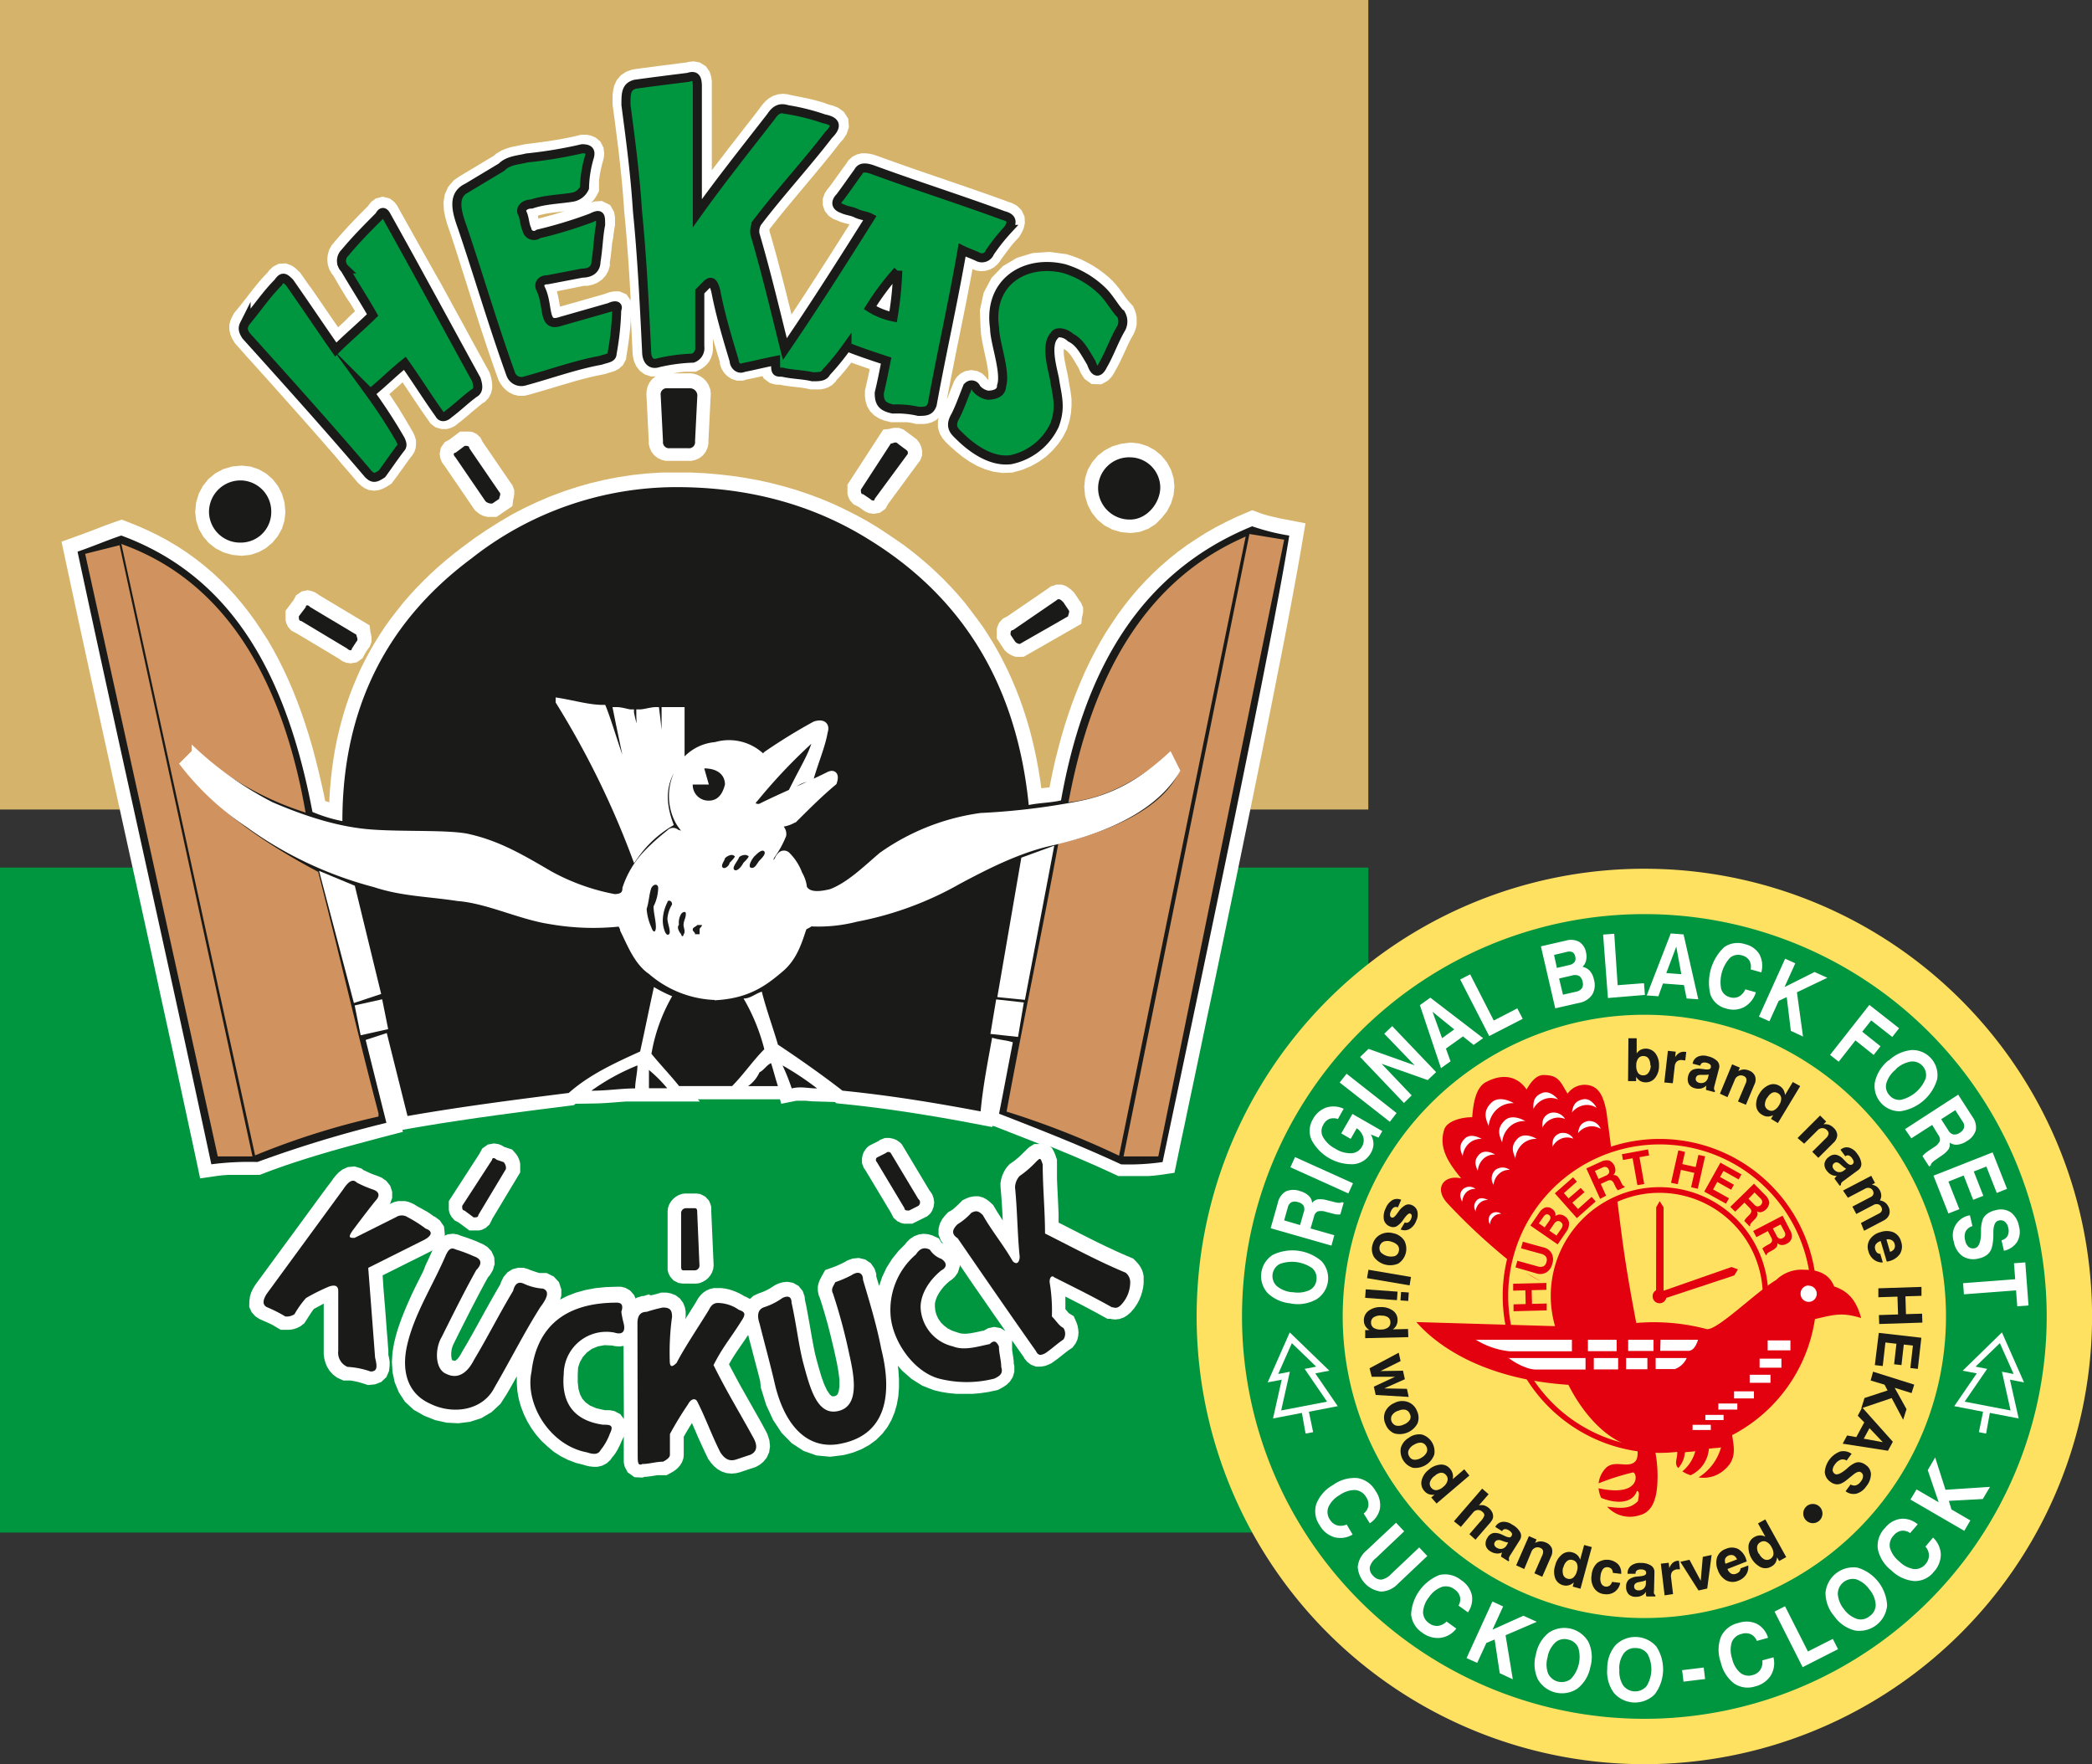 <svg id="Ebene_1" data-name="Ebene 1" xmlns="http://www.w3.org/2000/svg" viewBox="0 0 344 290.08"><rect x="0" y="0" width="344" height="290.08" fill="#333333" stroke="none"/><defs><style>.cls-1{fill:#d6b36a;}.cls-2,.cls-4{fill:#00953f;}.cls-11,.cls-3{fill:#fff;}.cls-10,.cls-13,.cls-3,.cls-4,.cls-6,.cls-8{fill-rule:evenodd;}.cls-5,.cls-7,.cls-9{fill:none;stroke-miterlimit:22.93;}.cls-5{stroke:#1a1a18;stroke-width:1.49px;}.cls-12,.cls-6{fill:#1a1a18;}.cls-7{stroke:#fff;}.cls-7,.cls-9{stroke-width:1.14px;}.cls-8{fill:#d0935f;}.cls-9{stroke:#d0935f;}.cls-10{fill:#ffe162;}.cls-13,.cls-14{fill:#e3000f;}</style></defs><rect class="cls-1" width="225" height="133.11"/><rect class="cls-2" y="142.66" width="225" height="109.34"/><path class="cls-3" d="M682.47,409,680,410.22h-1l-.34,0-.49-.12-.61-.29-.64-.57-.42-.83v0l-4.23-7.05-.23-.31-.3-.79,0-.79.13-.63.2-.47.21-.31.21-.28.4-.37,1.6-.8.24-.19.8-.3.78,0,.62.14.47.19.32.21.22.16.34.32,4.6,7.68.11.11.31.49.22.61.1.71-.1.69-.22.61-.3.48Zm-40.24,11.06-.67-.1-.82-.42-.55-.63-.3-.61-.11-.5,0-.34v-9.31l.06-.53.2-.57.29-.49.35-.41.42-.35.48-.28.58-.21.53-.06h1.79l.67.09.82.42.6.65.27.61.12.48,0,.36v.39l.39,8.84-.07.58-.2.58-.28.48-.35.42-.41.35-.49.28L645,420l-.53.07Zm-38.32-11.61-.11-.5,0-.33V406.5l5-7.73v0l.5-.92.92-.65,1-.18.76.11.59.25.32.2,1.32.44.64.72.28.41.21.45.13.41.07.37,0,.33v1.07l-4.63,7.7v.05l-.43.83-.63.56-.61.3-.49.11-.34,0h-1.22L605.39,410l-.63-.32-.55-.63Zm112-126.68,1.44.16,1.35.43,1.21.67,1.07.88.88,1.07.67,1.22.44,1.35.15,1.44-.15,1.46-.42,1.36-.65,1.26L721,294.2l-1,1-1.21.76-1.39.51-1.48.18-1.57-.15-1.44-.42-1.31-.69-1.13-.93-.92-1.13-.69-1.31-.43-1.44-.14-1.55.15-1.44.44-1.36.71-1.23.93-1.08,1.12-.87,1.29-.67,1.43-.41Zm-146.19,3.79,1.45.15,1.36.45,1.23.7,1.07.93.88,1.13.66,1.29.42,1.43.14,1.54-.15,1.43-.43,1.35-.68,1.22-.88,1.06-1.06.89-1.22.67-1.35.44-1.44.15-1.54-.15-1.43-.41-1.29-.66-1.13-.88-.92-1.07-.71-1.24-.44-1.36-.16-1.44.15-1.55.43-1.44.69-1.3.92-1.14,1.14-.93,1.3-.69,1.44-.42Zm38-5.51.62.29.64.58.38.74,4.62,6.75.28.38.3.79,0,.75-.09.51-.09.31,0,.06-.12,1L611.65,294h-1.12l-.32,0-.38-.08-.41-.12-.44-.21-.41-.28-.48-.41-5-7.32-.14-.16-.3-.45-.23-.57-.13-.78.2-1,.63-.91.77-.42,1.77-1.33h1.21l.34,0Zm73.91,3.06,0,.78-.3.79-.3.39-5,6.8-.43.79-.93.66-1,.17-.77-.11-.58-.24-.47-.31-.15-.13-.56-.38-.8-.4-.59-.66-.28-.61-.12-.47,0-.37v-1.11l5.88-9.06,1-.11h0l.3-.09.53-.09.74,0,.78.29.41.3,1.75,1.31.21.27.14.17.18.3.2.45Zm26.47,25.79,0,.74-.09.52-.09.31,0,0-.12,1.11-9.49,5.43h-.77l-.23,0-.27,0-.31-.1-.32-.12-.38-.2-.37-.25-.47-.42-1.29-1.95v-1.13l0-.36.12-.48.27-.6.59-.66.74-.38,6.76-4.63.41-.3.91-.3.89,0,.69.24.47.3.32.25.22.2.33.32.87,1.3.27.37Zm-126.8-2.69.57.23.45.3.1.09,8.36,5,.13,1.07,0,.06.09.31.09.52,0,.74-.29.81-.28.35-.41.62h0l-.51.94-.93.66-1,.17-.75-.11-.59-.24-.46-.3-.11-.1-7-4.19h0l-.83-.43-.56-.63-.3-.62-.11-.48,0-.35v-1.21l1.33-1.77.41-.77.91-.63,1-.2ZM687.82,417v.26l-.32,1-.5.71-.57.51-.27.16-.47.41-.51.52-.44.55-.38.57-.3.57-.21.56-.12.53,0,.48.07.71.19.67.3.64.42.6.53.53.61.46.69.36.89.3.5.15.43.06h.51l.59-.06.66-.11.71-.15.75-.17.16,0,.73-.41,1-.22,1.06.19.8.49-.18-.25-.82-1.18-.82-1.17-.8-1.16-.8-1.16-.8-1.15-.8-1.15-.79-1.15Zm-55.29,13.31-.64.1-.83-.07-.37-.09-1.27-.06-1.1.2-1,.41-.81.59-.66.73-.49.85-.3.9L625,435l0,1.28.12,1.08.25.89.38.74.53.6.75.54,1.06.45,1.37.3h.22l.56,0,.76.14,1,.51.59.8Zm-39.24-6.66.07.93.07.91.14,1.86.07.92.08.92.06.93.08.92,0,.75.1.43.11.64,0,.72-.1.86-.43,1-.86.81-1,.38-1.16.12-.86-.28-.41-.12-.42-.12-.42-.09-.41-.08-.39-.06-.34,0-.82,0-1-.46-.7-.52-.56-.62-.42-.68-.27-.68-.18-.67-.09-.65,0-.59v-7.77l-.35.19-.5.27-.54.29-.21.11-.12.14-.16.22-.17.25-.19.29-.22.34-.25.39-.48.74-.63.49-.55.28-.47.16-.43.09-.37.05-.31,0h-1.12l-1-.59-.32-.19-.34-.17-.34-.16-.36-.16-.35-.15-.36-.16-.47-.22-.63-.41-.61-.67-.4-.87L571,423l.1-.81.21-.69.3-.62.36-.59.84-1.15.78-1.06.78-1.07.78-1.06.78-1.07.78-1.06.79-1.07.78-1.06.78-1.07.78-1.06.78-1.07.78-1.06.78-1.07.78-1.06.79-1.07.76-1,.31-.45.4-.5.47-.49.62-.48.87-.4,1.12-.11,1.13.34.43.33.08,0,.27.13.28.13.27.13.28.12.3.12.33.12.45.16.66.28.74.52.64.79.33,1,0,1-.3.84-.1.17h0l.39-.18.46-.18.53-.12.57,0,.57,0,.53.12.47.18.47.22.51.32.36.2.39.21.41.23.44.24.47.3.5.36.1.09.27.11.79.59.69,1,.14,1.36-.06.17.56-.24.87-.09.78.13.43.18.36.12.43.14.44.15.42.15.42.16.41.16.4.17.28.14.52.21.72.45.68.71.46,1,.07,1.13-.3,1-.48.8-.32.37-.59,1.07-.7,1.31-.7,1.34-.71,1.36-.7,1.38-.71,1.4-.71,1.41-.7,1.41-.28.58-.16.54-.08.58V432l.07.43.09.24,0,0,.06,0,.26.09h.15l.13-.07.21-.18.25-.29.26-.38.28-.51.84-1.43.8-1.4.78-1.41.78-1.41.79-1.43.8-1.43.82-1.44.71-1.22.14-.43.4-.78.61-.72.84-.53.94-.24.85,0,.69.19.36.15.33.12.4.14.33.11.28.09.24.07.2,0,.21,0,.79,0,1.17.58.85.92.39,1.18,0,1.06-.19.62,1.15-.58,1.42-.55,1.54-.43,1.64-.31,1.76-.18,1.9-.06.59,0,.73.18.78.45.65.75.23.56.23-.14.84-.26.25,0,0,0,.46-.15.41-.12L637,422l.33-.07.31-.08.31-.07.73-.23.94,0,.7.13.76.29.72.54.53.72.3.76.12.69,0,.79-.1.56,0-.07.73-1.15.63-1,.47-.76.15-.29.26-.4.33-.41.43-.41.53-.35.59-.25.62-.14.56,0,.64,0,.61.08.61.12.59.18.58.22.57.26.56.3.3.19.32.12.58.32.61-.53.77-.36.48-.17.31-.12.28-.12.28-.13.28-.15.3-.16.32-.21.55-.35.59-.26.62-.18.77-.08.92.16.93.52.68.85.31.9.05.53.25,1.17.24,1.31.23,1.28.22,1.25.21,1.22.22,1.18.22,1.13.26,1.08.41,1.5.43,1.46.46,1.29.47,1,.44.66.3.28.16.06h.3l.37-.15.17-.18.19-.45.12-.83,0-1.14-.16-1.3-.24-1.35-.28-1.31-.28-1.24-.29-1.22-.29-1.19-.3-1.18-.33-1.18-.34-1.18-.36-1.2-.38-1.16-.17-.4-.13-.72,0-.71.15-.6.19-.47.18-.35.13-.25.56-1,1.23-.44.33-.12.3-.12.27-.12.28-.13.28-.13.27-.13.21-.11.53-.3.82-.29,1-.1,1.06.25.93.62.6.87.29.88,0,.41.36,1.21.11.36.5-1.47.72-1.53.92-1.45,1.08-1.34,1-1,.29-.38.56-.55.68-.45.77-.29.79-.11.75.07.64.18,1.11.49.45.75,0,0,.08,0,.12.09.05,0-.35-.44-.39-1,0-1,.24-.87.36-.68.4-.52.58-.62.51-.29.16-.1.19-.14.2-.18.23-.21.26-.24.27-.26.55-.55.73-.35.53-.18.66-.12.75,0,.7.2.59.32.47.36.6.55.73,1.23.58.89.27.42-.06-1.25-.08-1.39-.1-1.39-.13-1.56,0-.58.09-.52.13-.48.17-.44.2-.43.23-.39.27-.38.41-.44.58-.41.31-.23.3-.25.28-.23.26-.24.27-.26.28-.28.28-.27.29-.29.38-.34.81-.51.89,0h0l-1.27-.51-1.26-.49-1.28-.5-1.27-.5-1.27-.5-1.08-.42-.35-.06,0,.19-3.94-.75-1.45-.27-1.44-.26-1.43-.25-1.42-.24-1.41-.23-1.4-.23-1.39-.21-1.39-.21-1.38-.2-1.38-.19-1.38-.18-1.39-.17-1.39-.16-1.39-.15-2.05-.21-.27-.21-3.69-.11-.6-.05-.52-.05-.45,0-.39,0h-.33l-.32,0-2.5.5-.22-.74H644.74l.36.37H634.46l-.79,0-.8,0-.83.06-.88.07-.91.07-1,.06-1,.05-3.62.06-.28.23-2.36.3-1.69.21-1.67.21-1.68.22-1.66.22-1.66.22-1.65.22-1.65.23-1.64.23-1.64.24-1.63.24-1.63.25-1.63.25-1.63.27-1.62.27-2.74.47.09.33-3.54.92-1.34.36-1.34.36-1.35.36-1.33.36-1.33.37-1.32.37-1.32.39-1.32.39-1.3.4-1.3.41-1.29.42-1.28.43-1.28.45-1.26.46-1.66.63h-3.34l-.92,0-.9,0-.86.06-.82.09-2.95.43-1.12-5.26-.68-3.15-.68-3.16-1.36-6.3-.68-3.15-.69-3.14-.69-3.15-.69-3.15L555,366.18,554.3,363l-.69-3.14-1.38-6.28-.7-3.15-.69-3.14-.69-3.14-.69-3.14-.69-3.14-.69-3.15-.69-3.14-.69-3.15-.69-3.15-.69-3.15-.69-3.15-.68-3.14-.69-3.16-.68-3.15-.68-3.16-.68-3.16-1.1-5.14,2.77-1,.87-.31.89-.34.92-.35.92-.36.93-.35.93-.34,1.68-.58,2.54,1,1.74.77,1.69.82,1.62.88,1.58.94,1.52,1,1.46,1.05,1.41,1.11,1.36,1.16,1.3,1.21,1.26,1.27,1.2,1.31,1.15,1.37,1.1,1.4,1.06,1.46,1,1.5,1,1.54.92,1.59.87,1.63.83,1.66.79,1.71.75,1.74.71,1.79.67,1.81.63,1.86.6,1.88.57,1.93.53,2,.5,2,.47,2,.44,2,.17.87.5.17.19.05v-.41l.1-1.65.14-1.63.18-1.62.22-1.61.26-1.59.31-1.58.35-1.55.39-1.54.43-1.52.48-1.51.52-1.49.57-1.47.61-1.45.65-1.44.71-1.41.74-1.39.8-1.37.84-1.36.88-1.33.94-1.31,1-1.28,1-1.27,1.08-1.24,1.12-1.23,1.17-1.19,1.21-1.18,1.27-1.15,1.31-1.13,1.36-1.1,1.4-1.07,1.92-1.42,2-1.35,2-1.26,2-1.18,2.08-1.09,2.12-1,2.15-.92,2.19-.82,2.22-.73,2.25-.64,2.29-.54,2.31-.45,2.34-.35,2.37-.25,2.4-.15,2.42,0,2.34,0,2.29.11,2.26.19,2.22.25,2.19.33,2.15.39,2.12.47,2.09.54,2.05.6,2,.68,2,.74,1.94.81,1.9.89,1.87.94,1.83,1,1.79,1.07,1.52,1,1.48,1,1.43,1,1.39,1.06,1.34,1.1,1.31,1.12,1.25,1.16,1.22,1.18,1.17,1.22,1.13,1.24,1.08,1.27,1,1.3,1,1.33,1,1.36.9,1.39.87,1.41.82,1.44.78,1.47.74,1.5.69,1.52.65,1.55.61,1.57.57,1.6.52,1.62.49,1.65.44,1.67.4,1.7.36,1.72.32,1.74.29,1.77.16,1.24,1.19-.13.16,0,.08-.43.41-2,.44-2,.49-1.93.51-1.89.55-1.87.59-1.84.63-1.81.67-1.77.71-1.74.74-1.71.8-1.67.83-1.63.88-1.6.92-1.56,1-1.53,1-1.48,1.06-1.44,1.11-1.4,1.16-1.36,1.21-1.31,1.26-1.27,1.32-1.22,1.36-1.18,1.41-1.13,1.47-1.08,1.52-1,1.57-1,1.63-.93,1.68-.87,1.73-.83,2.6-1.11,1.53.57.65.2.7.19.72.17.74.17.75.15.74.14,2.92.57-.68,4-.35,2-.39,2.19-.43,2.34-.46,2.5-.5,2.64-.53,2.77-.56,2.89-.6,3-.61,3.12-.64,3.21-.66,3.3-.68,3.39-.7,3.45-.72,3.52-.73,3.57-.75,3.62-.75,3.65-.76,3.69-.77,3.7-.77,3.71-.77,3.71-.77,3.71-.77,3.69-.78,3.66-.76,3.63-.75,3.59-.74,3.53-.74,3.48-.71,3.41-.71,3.32-1,4.81-2.45.36-.89.1-.87.07-.86,0-.88,0-.89,0h-2.39l-1.67-.77-1.2-.55-1.21-.54-1.22-.53-1.23-.53-1.24-.53-1.24-.51-1.25-.52-1-.4.35.28.38.7.18.46.26.76,0,1.77,0,1.38.06,1.4.07,1.41.07,1.43.06,1.44,0,1.46v.05l.45.22.84.43.82.42.82.42.82.42.82.41.81.41.8.4.81.39.8.39.81.38.81.38.81.36.82.36,1.25.53.48.49.21.23.24.29.25.37.23.44.18.51.11.54,0,.55,0,.66-.08.66-.15.68-.21.69-.29.71-.38.7-.47.68-.58.67-.53.45-.6.37-.69.24-.67.08-.54-.05-.29-.06h0l-.47,0-1.67-.92-1.21-.65-1.19-.63-1.17-.6-1.15-.59-.53-.27,0,.74v1.32l.2.25.19.22.13.15.09.08,0,0,.77.47.46,1.06.17.52.1.53.05.57-.05.6-.15.61-.3.62-.49.65-.68.46-.32.25-.34.26-.35.28-.37.29-.38.3-.44.32-.61.43-.55.25-.5.18-.65.11-.81,0-.82-.31-.64-.49-.44-.54-.17-.31-.79-1.11-.84-1.2-.32-.45.09.16,0,.88,0,.31,0,.35.07.41.07.45.07.49.06.54v.29l.1.44v.93l-.26.89-.47.73-.52.51-.48.33-.4.23-.59.31-1.53.33-1.31.19-1.32.12-1.31,0-1.31,0-1.28-.12-1.24-.2-1.26-.3-1.88-.74-1.76-1.11-1.56-1.37-.68-.79.1.8.09,1.44,0,1.41-.11,1.38-.24,1.35-.37,1.3-.52,1.25-.66,1.17-.83,1.08-1,1-1.14.84-1.27.7-1.4.56-1.55.41-2.22.28-2.25-.21-2.13-.75-1.93-1.26-1.68-1.71-1.4-2.12-1.15-2.5-.87-2.83L655,436.1l-.32-1.26-.35-1.32-.35-1.34-.35-1.35-.35-1.32-.26-1-.58.87-.59.85-.53.77-.5.75-.48.76-.47.82.29.57.8,1.49.77,1.43.78,1.38.78,1.38.79,1.4.82,1.44.85,1.55.44.85.32,1,.11,1-.15,1-.41.9-.56.67-.57.46-.63.36-.6.2-.3.1-.24.08-.22.07-.22.08-.24.08-.29.09-.45.16-.67.17-.78.07-.82-.08-.78-.25-.7-.4-.57-.48-.48-.53-.48-.65-.63-1.31-.5-1.09-.46-1-.43-1-.43-1-.23-.52-.23.36-.4.65-.38.64-.34.6,0,.06v3l-.07.54-.23.62-.3.48-.34.39-.35.32-.36.26-.37.22-.79.43-.88,0-.31,0-.36,0-.4.07-.45.07-.49.07-.54.06H636l-.34.12-1.31-.05-1.14-.81-.49-.93-.15-.69,0-.52,0-.46v-3.3l-.17.39-.15.31-.14.31-.16.37-.21.42-.23.45-.3.49-.36.49-.22.25-.22.34-.63.59-.76.4-.77.18-.7,0-.62-.07-.57-.13-.44-.13-1.19-.3-1.3-.49-1.23-.62-1.15-.74-1-.84-1-.93-.88-1-.78-1.08-.68-1.13-.57-1.18-.47-1.22-.36-1.26-.23-1.27-.1-1.29,0-1.19-.17.3-.48.86-.49.87-.54.92-1,1.56-1.47,1.37-1.7,1-1.84.59-1.9.24-1.92-.09-1.89-.42-1.8-.71-1.76-1-1.44-1.33-1-1.54-.68-1.65-.36-1.68-.1-1.66.1-1.61.26-1.5.27-1.1.3-1.06.34-1,.36-1,.4-1,.42-1,.44-1,.45-1,.46-.95.46-.93.47-.93.46-.93L600,417l.44-.93.43-.94.24-.54-.42.24-1.19.6-1.14.57-1.14.56-1.13.57-1.14.57-1.14.57-.89.44L593,420l.06.92.08.92.07.93Zm29.55-179.9h-.06l-.86.1-.82.09-.79.11-.76.13-.72.17-.39.11.07.31,0,.17.54-.13,1.07-.29,1.05-.29,1-.3Zm7.82,5.16-.07.76-.09.81-.1.86-.12.79,0,.56-.24.83-.43.78-.6.66-.74.51-.8.34-.84.18-.55,0-.56.11-.71.14-.71.15-.71.14-.71.14-1.08.22V257l.18.75.13.68.17,1,.65-.19,1-.28,1-.28,1-.29,1-.28,1-.29,1-.28.85-.25.26-.11.55-.17.63-.1.84,0,1.16.49.68,1,0-.31-.08-1.45-.08-1.45-.09-1.45-.1-1.45-.1-1.44-.11-1.43-.11-1.44-.12-1.42-.13-1.42-.14-1.46-.08-1.15-.08-1.11-.09-1.1-.1-1.09-.1-1.09-.11-1.08-.12-1.08-.12-1.07-.12-1.07-.13-1.07-.14-1.07-.13-1.06-.14-1.07-.14-1.06-.14-1.06-.17-1.23v-.86l0-.72.09-.76.19-.83.41-.88.68-.8.88-.58,1-.36,1.25-.17,1.05-.14,1.08-.14,1.09-.15,1.12-.14,1.12-.14,1.13-.15,1-.12.43-.11.84-.08,1,.19,1,.63.6.88.26.81.1.73,0,.68V237l.29-.38.76-1,.77-1,.76-1,.78-1,.78-1,.77-1,.78-1,.78-1,.78-1,.76-1,.33-.45.48-.53.57-.48.7-.4.78-.25.82-.09.78.08.52.13.66.13.76.15.8.16.82.18.83.2.85.23.84.26.67.25.68.17.89.36.92.67.73,1.15.1,1.38-.38,1.13-.56.85-.54.6-.67.86-.73.93-.75.92-.74.91-.75.9-.74.9-.75.89-.74.89-.75.89-.74.88-.74.89-.73.88-.73.89-.71.89-.71.9-.6.76V247l.26.89.35,1.22.34,1.22.33,1.21.32,1.22.32,1.2.31,1.21.31,1.19.3,1.2.29,1.18.3,1.18.19.78.74-1.11.88-1.34.88-1.34.87-1.35.87-1.34.86-1.35.87-1.34,1.71-2.7,1.71-2.69.16-.25-.05,0-.2-.06-.24-.06-.32-.08-.38-.11-.44-.15-.35-.16L667,245l-.74-.52-.64-.79-.33-1,0-1,.3-.84.4-.65.31-.36.35-.47.37-.51.52-.73.56-.77.37-.52.39-.53.37-.5.27-.43.64-.59.75-.39.77-.19.7,0,.63.07.57.13.55.17,1.41.51,1.34.48,1.34.48,1.34.47,1.34.47,1.35.46,1.34.46,1.35.46,1.35.47,1.36.46,1.35.47,1.35.47,1.36.47,1.36.48,1.36.49,1.31.48.65.21.83.44.77.74.5,1.05.06,1.07-.2.88-.32.71-.45.74-.55.58-.33.37-.33.39-.32.41-.34.45-.35.47-.39.53-.34.46-.2.33-.43.51-.54.46-.64.35-.73.22-.77.06-.79-.11-.6-.23h0l-.07.43-.31,1.63-.31,1.61-.31,1.61-.32,1.6-.32,1.59-.32,1.58-.65,3.2-.3,1.52-.31,1.56-.31,1.56-.3,1.56-.3,1.55-.07.42.15-.37.2-.52.22-.57.25-.63.35-.88.42-.67.62-.59.81-.42,1-.17,1,.17.81.42.61.59.17.27.1.08.11.1,0-.25v-.81l-.15-1.09-.24-1.24-.29-1.31-.28-1.33-.23-1.3-.09-1.12-.12-3,.62-2.89,1.31-2.46,1.88-1.94,2.31-1.36,2.58-.77,2.75-.19,2.83.38,1.25.41,1.08.43,1,.5,1,.55.9.59.84.62.78.64.71.67.51.56.46.56.4.54.37.51.35.48.32.43.31.37.63.68.33.76.16.53.1.55,0,.57,0,.57-.1.55-.17.53-.22.51-.44.78-.35.68-.34.73-.35.77-.37.79-.38.81-.42.83-.42.75-.2.37-.35.53-.6.63-1.1.62-1.59-.05-1.18-.85-.64-1-.3-.75-.32-.53-.37-.63-.35-.55-.3-.45-.29-.35-.26-.27-.24-.2-.34-.2v.09l0,.77.12.87.18.91.19.9.19.85.16,1,.16.91.16.95.12,1,0,1.11-.09,1.2-.24,1.26-.43,1.4-.65,1.27-.79,1.16-.93,1.07-1.07,1-1.19.85-1.3.72-1.4.59-1.64.46-1.6.06-1.49-.2-1.41-.41-1.33-.57-1.24-.71-1.16-.8-1.08-.88-1-.89-.33-.31-.38-.39-.47-.55-.45-.77-.3-1,0-1.12.12-.46-.44.38-.73.37-.68.19-.6.07-.51,0h-.7l-.76-.17-.42-.08-.42-.05-.41,0-.42,0-.46,0h-1.31l-1.06-.26-.84-.33-.8-.5-.69-.68-.49-.81-.27-.85-.11-.77,0-1,.21-.88.13-.59.14-.63.14-.65.14-.68,0-.12-.64-.21-.83-.29-.83-.29-.71-.26-.26.34-.44.57-.46.56-.46.54-.47.53-.3.3-.18.29-.59.57-.67.39-.64.21-.58.11-.52,0h-1.13l-.77-.17-.52-.08-.58-.08-.62-.07-.65-.07-.69-.09-.71-.11-.41-.09h-.23l-.63-.05-.89-.25-1-.74-.17-.36-.15,0-.65.15-.66.14-.68.14-.57.12-.52.17h-1l-.89-.28-.7-.47-.54-.56-.41-.66-.26-.74,0-.34-.38-1.23-.42-1.43-.35-1.2V266l0,.58-.1.62-.21.65-.32.61-.42.52-.47.4-.44.3-.84.44-1.2,0-.62,0-.63.07-.65.09-.66.11-.14,0h3.06l.48.06.53.16.51.24.5.33.47.46.41.6.3.75.09.75-.39,7.78,0,.47-.14.63-.3.66-.46.6-.6.46-.66.3-.63.14-.53,0h-3.17l-.52,0-.64-.14-.65-.3-.6-.46-.47-.6-.29-.65-.15-.63,0-.47-.39-7.74.05-.58.14-.63.3-.64.46-.61.57-.43-.79,0-1-.33-.83-.62-.59-.77-.36-.83-.18-.84-.05-.73-.07-1.44-.07-1.43-.08-1.44-.07-1.44,0-.83,0,.07v.52l0,1-.08,1-.1,1-.12,1-.13.94-.14.92-.14.85-.08.62-.48.9-.68.62-.61.33-.49.18-.41.11-.35.11-.5.15-1.63.33-1.49.36-1.51.4-1.53.45-1.55.46-1.57.47-1.58.47-1.63.46-.73.17h-.9l-.84-.2-.73-.36-.58-.44-.47-.49-.36-.5-.32-.56-.63-1.75-.55-1.57-.53-1.55-.52-1.55-.51-1.54-.5-1.53-.48-1.52-.49-1.52-.48-1.51-.47-1.5-.48-1.5-.47-1.49-.47-1.49-.48-1.49-.48-1.48-.49-1.47-.4-1.14-.34-1.2-.23-1.2-.06-1.25.2-1.3.57-1.27.93-1.08,1-.68,2.17-1.3.71-.43,2.12-1.27.56-.33.44-.38.76-.46.76-.32.71-.23.66-.15.6-.12.53-.1.64-.15,1.25-.15,1.12-.15,1.11-.15,1.11-.17,1.1-.18,1.09-.2,1.08-.22,1.42-.34.87,0,.71.13.8.34.79.67.5,1,.12.94-.08.78-.15.53L629,236l-.13.55-.12.54-.1.52-.08.53-.07.55,0,.55,0,1.18-.44.83-.27.42-.34.42-.25.23.6-.2,1.18-.07,1.36.67.64,1.15.15.83,0,.6V246l-.15.88-.09.64-.08.68Zm-43.19,12.11.75-.7.16-.14-.21-.36-.56-.92L587,258l-.57-.93-.57-.94-.58-1-.49-.83-.26-.33-.4-.72-.23-.77-.09-.82.09-.81.23-.78.39-.71.4-.49.74-.87.74-.83.73-.81.73-.77.73-.76.72-.74,1.22-1.22.08-.14.43-.54.75-.55,1.13-.3,1.17.3.74.56.43.54.23.41,1,1.79,1,1.79,1,1.79,1,1.78,1,1.78,1,1.77,1,1.75,1.88,3.45.92,1.68.91,1.66.88,1.62.86,1.58.84,1.54.82,1.49.91,1.65.22.72.13.57.07.63,0,.7-.18.77-.4.76-.59.64-.41.25-.44.35-.49.4-.49.41-.49.41-.5.44-.53.44-.56.46-.51.39-.21.18-.44.31-.54.26-.68.19-.86,0-1-.29-.81-.61-.36-.53-.71-1-.72-1.05-.72-1.07-.71-1.07-.71-1.06-.67-1-.17.15-.7.63-.72.64-.58.51.17.24.65,1,.63.95.61,1,.6,1,.59,1,.63,1.08.21.44.16.44.13.51,0,.58-.06.65-.22.64-.33.54-.19.22-.34.46-.38.52-.36.5-.35.49-.36.5-.37.52-.4.54-.67.9-.82.52-.55.29-.67.25-.83.11-.88-.12-.74-.34-.54-.39-.48-.44-1.29-1.52-1.22-1.41L585.12,284l-1.23-1.41-1.24-1.42-1.24-1.41-1.25-1.42-1.26-1.42-1.26-1.41-1.26-1.42-1.27-1.42-1.27-1.42-3.49-3.88-1.77-2-.43-.73-.28-.68-.16-.76,0-.78.16-.65.2-.48.17-.33.25-.48.83-1,.65-.82.65-.83.64-.84.67-.83.68-.83.72-.82.64-.66.3-.41.63-.59.94-.48,1.16-.06.93.34.59.39.39.36.46.45,1.1,1.58,1,1.38.94,1.37.93,1.35.92,1.35.93,1.35.4.58.35-.31.78-.72Z" transform="translate(-530 -209)"/><path class="cls-4" d="M714.35,263c-1.13,1.89-1.89,4.17-3,6.06-.38.76-1.13,1.89-1.89-.38-1.14-1.89-1.89-3.41-3.41-4.16-.76-.76-2.27-1.14-2.65-.38-1.51,1.51-.38,5.3,0,7.19.38,2.65,1.14,4.55,0,7.58a10.22,10.22,0,0,1-7.2,5.68c-3,.38-6.06-1.52-8.33-3.79-.76-.76-1.89-1.51-.76-3.41.76-1.51,1.14-2.65,1.9-4.54a.79.79,0,0,1,1.51,0,3.22,3.22,0,0,0,1.9,1.13c1.13,0,2.27-.37,2.27-1.51.76-2.27-1.14-7.2-1.14-9.47-1.13-7.57,4.93-11.36,11.36-9.85a15.31,15.31,0,0,1,6.44,3.79c1.14,1.14,1.9,2.65,3,3.79a2.4,2.4,0,0,1,0,2.27m-36.73-9.47a42.44,42.44,0,0,0-4.55,6.06,11.32,11.32,0,0,0,3.79,1.52A56.67,56.67,0,0,0,677.62,253.52Zm-41.29,13.26c-.37-7.58-.75-15.53-1.51-23.1-.38-6.06-1.14-11.74-1.89-17.43,0-1.89,0-3,1.51-3.4,2.65-.38,5.68-.76,8.71-1.14,1.14-.38,1.52,0,1.52,1.51v20.83c3.78-5.3,8-10.6,12.12-15.9.75-1.14,1.51-1.52,2.65-1.14a35.6,35.6,0,0,1,6.06,1.52c1.89.38,2.27,1.13.75,2.65-3.78,4.92-8,9.47-11.74,14.39a2.83,2.83,0,0,0-.38,1.89c1.9,6.44,3.41,12.88,4.93,18.94,4.92-7.2,9.47-14.39,14-21.59-.76-.38-1.51-.38-2.27-.76s-1.52-.37-2.27-.75c-1.14-.38-1.14-1.14-.38-1.9,1.13-1.51,1.89-2.65,3-4.16.38-.76,1.13-.76,2.27-.38,7.2,2.65,14.39,4.92,21.59,7.57,1.51.38,1.51,1.14.76,2.28a31.85,31.85,0,0,0-3,3.78,1.39,1.39,0,0,1-1.9.76c-.76-.38-1.89-.76-2.65-1.14-1.51,8.72-3.41,17.05-4.92,25.38-.38,1.14-1.14,1.14-2.28,1.14a15.44,15.44,0,0,0-4.16-.38c-1.9-.38-2.27-1.14-2.27-2.65.37-1.52.75-3.41,1.13-5.31-2.27-.75-4.54-1.51-6.44-2.27a40.16,40.16,0,0,1-3.4,4.17c-.38.75-1.14.75-2.28.75-1.51-.37-3.41-.37-4.92-.75-1.14,0-1.52,0-1.14-1.9-1.89.38-3.41.76-5.3,1.14-.76.38-1.51-.38-1.51-1.14-1.14-3.78-2.28-7.57-3-11.36-.38-1.51-.76-1.89-1.52-1.13L645,256.93V266a1.73,1.73,0,0,1-1.13,1.89,29.13,29.13,0,0,0-5.68.76C637.09,269.05,636.33,268.29,636.33,266.78Zm-29.54-26.89,5.68-3.41c1.14-1.14,2.65-1.14,4.17-1.52a73.64,73.64,0,0,0,9.09-1.51c1.14,0,1.51.38,1.14,1.51a19.17,19.17,0,0,0-.76,4.93,2.67,2.67,0,0,1-1.9,1.51c-2.27.38-4.54.38-6.81,1.14-1.14,0-1.9.76-1.52,1.51s.38,1.9.76,2.66a1.18,1.18,0,0,0,1.89.75,74.11,74.11,0,0,0,8.71-2.65c1.52-.76,1.52-.38,1.52,1.14-.38,1.89-.38,3.79-.76,6.06,0,1.13-.76,1.89-2.27,1.89L620.05,255c-1.14,0-1.52.76-1.14,1.51.76,1.52.76,3.41,1.14,4.55s1.13,1.13,2.27.75l7.95-2.27c.76-.38,1.52-.38,1.14.38a46.43,46.43,0,0,1-.76,7.2c0,.75-.75.75-1.89,1.13-4.17.76-8.33,2.28-12.5,3.41a1.84,1.84,0,0,1-2.27-1.13c-3-8.34-5.3-16.29-8-24.24C604.9,243.3,604.52,241,606.79,239.89Zm-36.36,22c1.9-2.27,3.41-4.54,5.31-6.43.75-1.14,1.13-.76,1.89,0,2.65,3.78,4.92,7.19,7.57,11,1.9-1.89,4.17-3.79,6.06-5.68-1.51-2.65-3-4.92-4.54-7.58a1.83,1.83,0,0,1,0-2.65c1.89-2.27,3.79-4.16,5.68-6.06q.57-1.12,1.14,0c5.3,9.47,10.6,19.32,14.77,26.89.38,1.14.38,1.9-.38,2.28-1.52,1.13-2.65,2.27-4.17,3.4-.38.38-1.13.76-1.51,0-1.9-2.65-3.79-5.68-5.68-8.33-1.9,1.52-3.79,3.41-5.68,4.93a87.61,87.61,0,0,1,4.92,7.57c.38.76.38,1.14,0,1.52-1.14,1.51-1.89,2.65-3,4.16-1.14.76-1.52.76-2.27,0-6.44-7.57-13.26-15.15-20.08-22.72C569.68,263,570.06,262.61,570.43,261.85Z" transform="translate(-530 -209)"/><path class="cls-5" d="M714.35,263c-1.13,1.89-1.89,4.17-3,6.06-.37.76-1.13,1.89-1.89-.38-1.14-1.89-1.89-3.41-3.41-4.16-.76-.76-2.27-1.14-2.65-.38-1.51,1.51-.38,5.3,0,7.19.38,2.65,1.14,4.55,0,7.58a10.22,10.22,0,0,1-7.2,5.68c-3,.38-6-1.52-8.33-3.79-.75-.76-1.89-1.51-.75-3.41.75-1.51,1.13-2.65,1.89-4.54a.79.79,0,0,1,1.51,0,3.22,3.22,0,0,0,1.9,1.13c1.13,0,2.27-.37,2.27-1.51.76-2.27-1.14-7.2-1.14-9.47-1.13-7.57,4.93-11.36,11.37-9.85a15.34,15.34,0,0,1,6.43,3.79c1.14,1.14,1.9,2.65,3,3.79A2.4,2.4,0,0,1,714.35,263Zm-36.73-9.47a42.44,42.44,0,0,0-4.55,6.06,11.32,11.32,0,0,0,3.79,1.52A56.83,56.83,0,0,0,677.62,253.52Zm-41.29,13.26c-.37-7.58-.75-15.53-1.51-23.1-.38-6.06-1.14-11.75-1.89-17.43,0-1.89,0-3,1.51-3.41,2.65-.37,5.68-.75,8.71-1.13,1.14-.38,1.52,0,1.52,1.51v20.83c3.78-5.3,8-10.6,12.12-15.9.75-1.14,1.51-1.52,2.65-1.14a35.6,35.6,0,0,1,6.06,1.52c1.89.37,2.27,1.13.75,2.65-3.78,4.92-8,9.47-11.74,14.39a2.89,2.89,0,0,0-.37,1.89c1.89,6.44,3.4,12.88,4.92,18.94,4.92-7.2,9.47-14.39,14-21.59-.76-.38-1.51-.38-2.27-.76s-1.52-.37-2.27-.75c-1.14-.38-1.14-1.14-.38-1.9,1.13-1.51,1.89-2.65,3-4.16.38-.76,1.13-.76,2.27-.38,7.2,2.65,14.39,4.92,21.59,7.57,1.51.38,1.51,1.14.76,2.28a31.85,31.85,0,0,0-3,3.78,1.39,1.39,0,0,1-1.9.76c-.75-.38-1.89-.76-2.65-1.14-1.51,8.71-3.41,17.05-4.92,25.38-.38,1.14-1.14,1.14-2.27,1.14a15.55,15.55,0,0,0-4.17-.38c-1.89-.38-2.27-1.14-2.27-2.65.38-1.52.75-3.41,1.13-5.31-2.27-.75-4.54-1.51-6.44-2.27a40.16,40.16,0,0,1-3.4,4.17c-.38.75-1.14.75-2.28.75-1.51-.37-3.4-.37-4.92-.75-1.14,0-1.14,0-1.14-1.9-1.89.38-3.4.76-5.3,1.14-.76.38-1.51-.38-1.51-1.14-1.14-3.78-2.28-7.57-3-11.36-.38-1.51-.76-1.89-1.52-1.14l-1.13,1.14V266a1.74,1.74,0,0,1-1.14,1.89,29.13,29.13,0,0,0-5.68.76C637.09,269.05,636.33,268.29,636.33,266.78Zm-29.54-26.89,5.68-3.41c1.14-1.14,2.66-1.14,4.17-1.52a73.64,73.64,0,0,0,9.09-1.51c1.14,0,1.51.38,1.14,1.51a19.17,19.17,0,0,0-.76,4.93,2.67,2.67,0,0,1-1.89,1.51c-2.28.38-4.55.38-6.82,1.14-1.14,0-1.9.76-1.52,1.51s.38,1.9.76,2.66a1.18,1.18,0,0,0,1.89.75,73.54,73.54,0,0,0,8.71-2.65c1.52-.76,1.52-.38,1.52,1.14-.38,1.89-.38,3.79-.76,6.06,0,1.13-.76,1.89-2.27,1.89L620.05,255c-1.14,0-1.52.75-1.14,1.51.76,1.52.76,3.41,1.14,4.55s1.14,1.13,2.27.75l7.95-2.27c.76-.38,1.52-.38,1.14.38a46.43,46.43,0,0,1-.76,7.2c0,.75-.75.75-1.89,1.13-4.17.76-8.33,2.28-12.5,3.41a1.84,1.84,0,0,1-2.27-1.13c-3-8.34-5.3-16.29-8-24.24C604.9,243.3,604.52,241,606.79,239.89Zm-36.36,22c1.9-2.27,3.41-4.54,5.31-6.43.75-1.14,1.13-.76,1.89,0,2.65,3.78,4.92,7.19,7.58,11,1.89-1.89,4.16-3.79,6.06-5.68-1.52-2.65-3-4.93-4.55-7.58a1.83,1.83,0,0,1,0-2.65c1.89-2.27,3.79-4.16,5.68-6.06q.57-1.12,1.14,0c5.3,9.47,10.6,19.32,14.77,26.89.38,1.14.38,1.9-.38,2.28-1.52,1.13-2.65,2.27-4.17,3.4-.38.38-1.13.76-1.51,0-1.9-2.65-3.79-5.68-5.68-8.33-1.9,1.52-3.79,3.41-5.68,4.93a87.61,87.61,0,0,1,4.92,7.57c.38.76.38,1.14,0,1.52-1.14,1.51-1.9,2.65-3,4.16-1.14.76-1.51.76-2.27,0-6.44-7.57-13.26-15.15-20.08-22.72C569.68,263,570.05,262.61,570.43,261.85Z" transform="translate(-530 -209)"/><path class="cls-6" d="M687.46,412.59c4.17,6.06,8.34,12.12,12.88,18.56.38.76.76.76,1.52.38,1.13-.76,1.89-1.52,3-2.27a1.7,1.7,0,0,0,0-1.9c-.75-.38-1.13-1.13-1.89-1.89a28.56,28.56,0,0,0-.38-5.68c0-.76.38-1.14.76-.76,3,1.52,6.06,3,9.47,4.92.38,0,.76.38,1.51-.37a5.44,5.44,0,0,0,1.52-3.79,2,2,0,0,0-.76-1.52c-4.54-1.89-8.71-4.16-13.25-6.44,0-3.78-.38-7.57-.38-11.36-.38-1.13-.38-1.13-1.14-.38a16.42,16.42,0,0,1-2.65,2.28,2.85,2.85,0,0,0-.76,1.89c.38,3.79.38,7.57.76,11.36,0,.76-.38,1.52-1.14.76-1.51-2.65-3.41-4.92-4.92-7.58-.76-.75-1.14-.75-1.89-.37a10.28,10.28,0,0,1-2.28,1.89c-.75.76-1.13,1.51,0,2.27m-6.81,2.65c.75-1.13,1.51-1.13,2.27-.75a3.8,3.8,0,0,0,1.89,1.51c1.14.76.76,1.52,0,1.89-1.89,1.52-3.41,3.79-3.41,6.06a6.85,6.85,0,0,0,5.31,6.44c1.89.76,4.16,0,6.06-.38.75-.75,1.13-.38,1.51.38,0,1.14.38,2.27.38,3.41.38,1.14-.38,1.52-1.14,1.89a18.39,18.39,0,0,1-9.09,0c-4.16-1.13-7.57-6.06-7.95-10.22A12,12,0,0,1,680.65,415.24ZM654.89,426.6c-.38-1.13-.38-2.27.76-2.65a11,11,0,0,0,3-1.51c.76-.38,1.51-.38,1.51.76.76,3.4,1.14,6.81,1.9,9.84,1.13,4.17,2.27,8.71,5.68,8,3.79-.76,2.65-6.06,1.89-9.47a92.15,92.15,0,0,0-2.65-9.85c-.38-.76,0-1.13.38-1.89a18.35,18.35,0,0,0,2.65-1.14c1.14-.76,1.9-.38,1.9.76,1.13,3.79,2.27,7.57,3,11.36,1.9,7.58.76,14-6.43,15.53-4.93,1.14-9.09-1.89-11-9.47C656.79,433.8,655.65,429.63,654.89,426.6Zm-20.07,0c0-1.13.38-1.89,1.51-1.89A24.22,24.22,0,0,1,639,424c1.13,0,1.51.38,1.51,1.52a43.27,43.27,0,0,0-.38,7.19c0,1.14.38,1.14,1.14.38,1.13-2.27,4.16-6.81,5.3-8.71.38-.75.76-1.13,1.51-1.13a6.14,6.14,0,0,1,3.41,1.13c1.14.38,1.14.76.38,1.9-1.89,3-3,4.16-4.54,7.19,2.27,4.55,4.16,7.58,6.44,11.74,1.13,1.9.37,2.65-.38,3l-2.28.76c-1.13.38-1.89,0-2.65-1.14-1.51-3-2.27-5.3-3.78-8.33-.38-.76-1.14-.38-1.52.38a57.3,57.3,0,0,0-3,4.92v3.41c0,.38-.38.76-1.13,1.14-1.14,0-2.28.38-3.41.38-.76.38-.76-.38-.76-1.52Zm-3.41-3.4c.76,0,1.14.38.76,1.51a15.77,15.77,0,0,0,.38,1.89c.38,1.52-.38,1.9-1.52,1.52a7,7,0,0,0-8.33,6.82c-.38,4.16,1.14,7.57,6.44,8.33,1.13,0,1.89,0,1.13,1.51a9.24,9.24,0,0,1-1.51,2.66c-.38.75-1.14.75-2.27.37-6.06-1.13-10.23-7.95-9.09-13.25C618.15,428.12,621.94,423.2,631.41,423.2Zm-28-8c.38-.75.76-1.13,1.52-.75a24.39,24.39,0,0,1,3,1.13c1.13.38,1.51,1.14.38,2.27-1.9,3.41-3.79,7.2-5.68,11-1.14,1.89-1.14,5.3.75,6.06,2.28,1.13,3.79-.76,4.55-2.28,2.27-3.78,4.16-7.57,6.44-11.36.38-1.51,1.13-1.51,1.89-1.13a8.87,8.87,0,0,0,3,.75c1.14.38.76,1.52-.38,3-2.65,4.17-4.92,8.71-7.57,13.26-1.9,3.79-6.82,4.54-10.61,2.65-4.16-1.89-4.54-6.06-3.78-9.47C598.08,425.09,601.11,420.55,603.38,415.24Zm-17-10.6c.76-1.14,1.52-1.9,2.27-1.14a18.85,18.85,0,0,0,2.65,1.14c1.14.38,1.14,1.13.38,1.89-1.51,1.9-2.65,3.41-3.78,4.93-.76,1.13-.38,1.13.37,1.13l6.82-3.41a1.73,1.73,0,0,1,1.9,0,21.63,21.63,0,0,1,3,1.9c1.13.38,1.13,1.13-.38,1.89l-9.09,4.55q.57,7.38,1.13,14.77c.38,1.51.38,2.27-.75,2.27a13.5,13.5,0,0,0-3.79-.76,2.53,2.53,0,0,1-1.52-2.65V421.3c0-.75-.38-1.13-1.51-.75a33.08,33.08,0,0,0-3.79,1.89,15.4,15.4,0,0,0-1.89,2.65,2.28,2.28,0,0,1-1.52.38,21.81,21.81,0,0,0-3-1.52c-.76-.37-.76-1.13,0-2.27Z" transform="translate(-530 -209)"/><path class="cls-6" d="M715.87,284.2a5,5,0,0,1,4.92,4.92c0,2.66-2.27,5.31-4.92,5.31a5.18,5.18,0,0,1-5.3-5.31,5.1,5.1,0,0,1,5.3-4.92M569.68,288a5.1,5.1,0,0,1,4.92,5.3,5,5,0,0,1-4.92,4.92,5.11,5.11,0,0,1-5.31-4.92A5.18,5.18,0,0,1,569.68,288Zm36.73-5.68-1.51,1.13c-.38,0-.38.38,0,.76l4.92,7.2a1.4,1.4,0,0,0,1.14.38l1.13-.76c0-.38.38-.76,0-1.14l-4.92-7.19C607.17,282.31,606.79,282.31,606.41,282.31Zm33.33-9.47h3.79a1.21,1.21,0,0,1,1.14,1.13l-.38,7.58a1,1,0,0,1-1.14,1.14h-3a1,1,0,0,1-1.13-1.14l-.38-7.58A1,1,0,0,1,639.74,272.84Zm37.88,9.09,1.51,1.13a.53.53,0,0,1,0,.76l-5.3,7.2c0,.38-.38.38-.76,0l-1.13-.76c-.38,0-.38-.38-.38-.76l4.92-7.57C676.86,281.93,677.24,281.55,677.62,281.93Zm27.26,26.13.76,1.14c.38.38,0,.75,0,1.13l-7.95,4.55a1.18,1.18,0,0,1-.76-.38l-.76-1.14c0-.38,0-.75.38-.75l7.2-4.93C704.13,307.3,704.51,307.68,704.88,308.06Zm-124.6.76-1.14,1.51c0,.38,0,.76.38.76l7.58,4.55c.38.37.76.37.76,0l.75-1.14c.38-.38,0-.76,0-1.14L581,308.82C580.66,308.44,580.28,308.44,580.28,308.82Z" transform="translate(-530 -209)"/><path class="cls-6" d="M681,407.29l-1.51.76c-.38,0-.76,0-.76-.38l-4.54-7.58a.51.51,0,0,1,0-.75l1.51-.76a.53.53,0,0,1,.76,0l4.54,7.57a.71.71,0,0,1,0,1.14m-38.63,10.6h1.9a.8.8,0,0,0,.75-.75l-.37-8.71c0-.38,0-.76-.38-.76h-1.52a.81.81,0,0,0-.75.76v8.71C642,417.52,642,417.89,642.39,417.89Zm-36-9.84,1.52,1.13c.38,0,.76,0,.76-.38l4.54-7.57a1.4,1.4,0,0,0-.38-1.14l-1.13-.38c-.38-.37-.76-.37-.76,0L606,407.29C606,407.67,606,408.05,606.41,408.05Z" transform="translate(-530 -209)"/><path class="cls-6" d="M742,297.08c-3,18.56-13.63,68.93-20.83,103a38.84,38.84,0,0,1-6.82.38c-6.44-3-13.25-5.68-20.07-8.33.76-3.79,1.52-7.95,2.27-11.74-1.13-.38-2.27-.38-3.41-.76-.75,4.17-1.51,8-1.89,12.12-8-1.51-15.15-2.65-22.72-3.41-3.41-2.65-7.2-5.3-10.61-7.57-.76-2.65-1.89-5.68-2.65-8.71-1.14.38-1.89,1.13-3,1.13a32.1,32.1,0,0,1,3.41,8.34c-1.89,1.89-3.41,4.16-5.3,6.06h-8.71c-1.52-1.9-3-3.41-4.55-5.31a28.56,28.56,0,0,1,3.41-9.47,21.32,21.32,0,0,1-3-1.51c-.76,3.41-1.51,7.2-2.27,10.6-4.17,1.9-8.33,3.79-11.74,6.82-9.09,1.14-17.8,2.27-26.51,3.79q-1.71-6.82-3.41-13.64L590.13,380q1.7,6.83,3.41,13.63a197.25,197.25,0,0,0-21.21,6.44,48.25,48.25,0,0,0-7.58.38c-7.19-33.71-14.77-67-22-100.74,2.27-.76,4.92-1.9,7.19-2.65,18.56,6.81,27.27,23.48,31.44,45.45a25,25,0,0,0,4.92,1.51c0-17.42,6.44-32.19,21.21-43.18a54.46,54.46,0,0,1,33.71-11.74c12.12,0,22.72,3,31.81,8.71,15.91,9.85,24.24,24.62,26.13,43.56,1.9-.38,3.79-.38,5.31-.76,3.78-21.21,12.87-37.49,31.43-45.07a35.6,35.6,0,0,0,6.06,1.52" transform="translate(-530 -209)"/><path class="cls-3" d="M694.66,372.45l3.79-22,4.16-1.52-4.54,23.86Zm-1.14,6.06.76-4.55,3.41.38-.76,4.54ZM592.4,374l.76,3.79-3.41.76-.76-3.79Zm-9.09-20.83,4.55,1.89L592,372.07l-3.41,1.13Z" transform="translate(-530 -209)"/><path class="cls-7" d="M694.66,372.45l3.79-22,4.16-1.52-4.54,23.86Zm-1.14,6.06.76-4.55,3.41.38-.76,4.54ZM592.4,374l.76,3.79-3.41.76-.76-3.79Zm-9.09-20.83,4.55,1.89L592,372.07l-3.41,1.13Z" transform="translate(-530 -209)"/><path class="cls-8" d="M550.74,299.35c14.77,5.68,24.62,19.69,28.78,42.42a49.34,49.34,0,0,1-17.42-10.23c-1.13.76-1.89,1.9-3,2.65,3.41,6.06,11.36,12.5,22.73,18.56,3.41,13.26,6.44,26.51,9.84,39.39a126.05,126.05,0,0,0-19.31,6.06Q561.53,348.78,550.74,299.35Zm-6.06,1.14,4.55-1.14,21.58,99.23h-4.54Zm189.37-2.28q-10.23,50-20.45,100a139.68,139.68,0,0,0-17.43-6.82c2.66-14.39,5.69-28.78,8.34-43.17,10.6-2.65,17.8-6.82,20.07-12.5-.76-1.14-1.14-2.65-1.89-3.79-5.31,4.55-10.61,7.58-16.29,8.33C710.19,320.56,718.52,305.41,734.05,298.21Zm6.44,0L720,398.58h-4.55l20.45-101.12Z" transform="translate(-530 -209)"/><path class="cls-9" d="M550.74,299.35c14.77,5.68,24.62,19.69,28.78,42.42a49.34,49.34,0,0,1-17.42-10.23c-1.13.76-1.89,1.9-3,2.65,3.41,6.06,11.36,12.5,22.73,18.56,3.41,13.26,6.44,26.51,9.84,39.39a126.05,126.05,0,0,0-19.31,6.06Q561.53,348.78,550.74,299.35Zm-6.06,1.14,4.55-1.14,21.58,99.23h-4.54Zm189.37-2.28q-10.23,50-20.45,100a139.68,139.68,0,0,0-17.43-6.82c2.66-14.39,5.69-28.78,8.34-43.17,10.6-2.65,17.8-6.82,20.07-12.5-.76-1.14-1.14-2.65-1.89-3.79-5.31,4.55-10.61,7.58-16.29,8.33C710.19,320.56,718.52,305.41,734.05,298.21Zm6.44,0L720,398.58h-4.55l20.45-101.12Z" transform="translate(-530 -209)"/><path class="cls-3" d="M722.31,333.44l1.13,2.27c-3.4,5.68-10.6,9.47-20.45,11.74-5.3,1.14-10.6,3.79-15.53,6.44A54.32,54.32,0,0,1,670.8,360a24.77,24.77,0,0,1-7.58.75c-.37.38-.75.38-1.13.76-.76,2.27-1.52,4.93-3.79,6.82-2.65,2.27-5.3,4.17-10.22,4.54a16.93,16.93,0,0,1-11-4.16c-2.27-1.52-3.41-4.55-4.54-6.82,0-.38-.38-.76-.38-1.14a40.93,40.93,0,0,1-11.74-.37c-4.93-.76-10.23-3.41-15.15-3.79-4.93-.76-9.09-.76-13.64-2.27a62.21,62.21,0,0,1-20.83-9.85,44.74,44.74,0,0,1-10.6-9.85l1.89-1.89a56.74,56.74,0,0,0,12.5,8.71c5.3,2.27,11,4.17,16.67,4.54,5.3.38,12.87,0,15.9.76,4.93,1.14,8.71,3.41,13.26,6.06a35.66,35.66,0,0,0,10.6,3.79c1.14,0,1.9-.38,1.9-1.52a15.13,15.13,0,0,1,3.4-5.68,36.08,36.08,0,0,1,3.79-3.41.72.72,0,0,1,1.14,0,2.85,2.85,0,0,1,1.51.76c1.14.76,1.14-.38.76-.38a9.77,9.77,0,0,1-1.89-2.27,8.77,8.77,0,0,1-.38-7.57,7.45,7.45,0,0,1,6.44-4.93,7.73,7.73,0,0,1,7.19,1.52c-.38,1.13-1.51,3.41-.75,3.41a14.69,14.69,0,0,1,1.89-3.41,90.36,90.36,0,0,1,8-4.93c1.14-.38,1.9,0,1.52,1.14-.38,2.27-1.52,4.92-2.28,7.57a5.41,5.41,0,0,0-2.27.76c1.52-3,3-5.3,3.41-8a90,90,0,0,0-10.22,10.6c-.76.76-.76,1.52.75,1.52,3.79-1.9,7.58-3.41,11.36-5.3.76-.38,1.14,0,.76,1.13-2.27,1.9-4.16,3.79-6.44,6.06a5.32,5.32,0,0,1-2.27.76c-.76,0-.76.38,0,.76a1.38,1.38,0,0,1,.38,1.13,15.47,15.47,0,0,1-1.89,3.41c-.38.76-.38,1.52.75,1.14.38-.38.38-.76.76-1.14a.71.71,0,0,1,1.14,0,8.21,8.21,0,0,1,1.89,3,5.41,5.41,0,0,1,.76,2.27c.76,1.52,3,1.14,4.54.76,3-1.14,5.68-3.79,8.34-6.06a36.83,36.83,0,0,1,16.28-6.44,113.52,113.52,0,0,0,15.91-1.89C713.22,340.25,717.76,337.6,722.31,333.44Zm-100.37-9.09c2.28.37,4.93,1.13,7.2,1.13,1.51,3.79,3.41,11.36,4.54,11.36-.75-3.78-1.51-7.19-2.27-11,.76,0,1.89.38,2.27.38a24.41,24.41,0,0,0,1.52,4.92c.38,1.52,0-3,0-4.92.76,0,1.89-.38,2.65-.38a92.63,92.63,0,0,1,.76,10.23c.75.38.75-6.82.75-10.23H642v7.58c-3,3.4-3.41,6.81-1.9,11a18.81,18.81,0,0,0-5.68,5.3A143.12,143.12,0,0,0,621.94,324.35Z" transform="translate(-530 -209)"/><path class="cls-7" d="M722.31,333.44l1.13,2.27c-3.4,5.68-10.6,9.47-20.45,11.74-5.3,1.14-10.6,3.79-15.53,6.44A54.32,54.32,0,0,1,670.8,360a24.77,24.77,0,0,1-7.58.75c-.37.38-.75.38-1.13.76-.76,2.27-1.52,4.93-3.79,6.82-2.65,2.27-5.3,4.17-10.22,4.54a16.93,16.93,0,0,1-11-4.16c-2.27-1.52-3.41-4.55-4.54-6.82,0-.38-.38-.76-.38-1.14a40.93,40.93,0,0,1-11.74-.37c-4.93-.76-10.23-3.41-15.15-3.79-4.93-.76-9.09-.76-13.64-2.27a62.21,62.21,0,0,1-20.83-9.85,44.74,44.74,0,0,1-10.6-9.85l1.89-1.89a56.74,56.74,0,0,0,12.5,8.71c5.3,2.27,11,4.17,16.67,4.54,5.3.38,12.87,0,15.9.76,4.93,1.14,8.71,3.41,13.26,6.06a35.66,35.66,0,0,0,10.6,3.79c1.14,0,1.9-.38,1.9-1.52a15.13,15.13,0,0,1,3.4-5.68,36.08,36.08,0,0,1,3.79-3.41.72.72,0,0,1,1.14,0,2.85,2.85,0,0,1,1.51.76c1.14.76,1.14-.38.76-.38a9.77,9.77,0,0,1-1.89-2.27,8.77,8.77,0,0,1-.38-7.57,7.45,7.45,0,0,1,6.44-4.93,7.73,7.73,0,0,1,7.19,1.52c-.38,1.13-1.51,3.41-.75,3.41a14.69,14.69,0,0,1,1.89-3.41,90.36,90.36,0,0,1,8-4.93c1.14-.38,1.9,0,1.52,1.14-.38,2.27-1.52,4.92-2.28,7.57a5.41,5.41,0,0,0-2.27.76c1.52-3,3-5.3,3.41-8a90,90,0,0,0-10.22,10.6c-.76.76-.76,1.52.75,1.52,3.79-1.9,7.58-3.41,11.36-5.3.76-.38,1.14,0,.76,1.13-2.27,1.9-4.16,3.79-6.44,6.06a5.32,5.32,0,0,1-2.27.76c-.76,0-.76.38,0,.76a1.38,1.38,0,0,1,.38,1.13,15.47,15.47,0,0,1-1.89,3.41c-.38.76-.38,1.52.75,1.14.38-.38.38-.76.76-1.14a.71.71,0,0,1,1.14,0,8.21,8.21,0,0,1,1.89,3,5.41,5.41,0,0,1,.76,2.27c.76,1.52,3,1.14,4.54.76,3-1.14,5.68-3.79,8.34-6.06a36.83,36.83,0,0,1,16.28-6.44,113.52,113.52,0,0,0,15.91-1.89C713.22,340.25,717.76,337.6,722.31,333.44Zm-100.37-9.09c2.28.37,4.93,1.13,7.2,1.13,1.51,3.79,3.41,11.36,4.54,11.36-.75-3.78-1.51-7.19-2.27-11,.76,0,1.89.38,2.27.38a24.41,24.41,0,0,0,1.52,4.92c.38,1.52,0-3,0-4.92.76,0,1.89-.38,2.65-.38a92.63,92.63,0,0,1,.76,10.23c.75.38.75-6.82.75-10.23H642v7.58c-3,3.4-3.41,6.81-1.9,11a18.81,18.81,0,0,0-5.68,5.3A143.12,143.12,0,0,0,621.94,324.35Z" transform="translate(-530 -209)"/><path class="cls-6" d="M627.24,388.35c2.66,0,4.93-.38,7.2-.38,0-1.13.38-2.65.38-3.78a36,36,0,0,0-7.58,4.16m9.47-3.41a22.78,22.78,0,0,1,3,3h-3Zm20.08-1.13c.37,1.13.75,2.65,1.13,3.79H653a5.56,5.56,0,0,0,1.89-2.28C655.65,384.94,656,384.19,656.79,383.81Zm1.89.38a49.08,49.08,0,0,1,5.68,3.78c-1.51,0-2.65-.37-4.17,0A36.63,36.63,0,0,0,658.68,384.19ZM646.56,338h-2.65a2.58,2.58,0,0,0,2.65,2.65c1.51,0,2.27-1.13,2.65-2.65,0-1.51-1.14-2.65-3.41-2.65Zm7.57,11.74c.38-.38,1.14-1.13,1.52-.76s-.38,1.14-.76,1.52-.76,1.51-1.51,1.14C653,351.24,653.76,350.1,654.13,349.72Zm-2.65.38c0-.38,1.14-.76,1.52-.38.38,0-.38.76-.76,1.14-.38.76-1.14,1.51-1.51,1.13S651.1,350.86,651.48,350.1Zm-2.27,0c.38-.38,1.14-.76,1.52-.38.37,0-.38.76-.76,1.14,0,.38-.76,1.13-1.14.76S649.21,350.48,649.21,350.1Zm-5.3,11.74c0-.38.38-.38.76-.76h.75c0,.38-.38.38-.38.76v.76h-.75C644.29,362.22,643.91,362.22,643.91,361.84Zm-7.58-3.41c.38-1.13.38-2.27.76-3.41.38-.75,1.14-.75,1.14,0a7.07,7.07,0,0,1-.76,3c0,1.14.38,2.28.38,3.41,0,.76-.38,1.14-.76,0A8.83,8.83,0,0,1,636.33,358.43ZM639,360a6.93,6.93,0,0,1,.75-2.65c0-.38.76-.38.76.38a5.32,5.32,0,0,0-.76,2.27c0,.76.38,1.51.38,2.27,0,.38-.38.76-.76,0A4.9,4.9,0,0,1,639,360Zm2.65,1.13a2.83,2.83,0,0,1,.38-1.89c.37-.38.75-.38.75,0,0,.76-.38,1.14-.38,1.89,0,.38.38,1.14,0,1.52,0,.38-.37.38-.37,0C641.64,362.22,641.26,361.46,641.64,361.08Z" transform="translate(-530 -209)"/><path class="cls-10" d="M800.39,351.85a73.62,73.62,0,1,1-73.62,73.61,73.61,73.61,0,0,1,73.62-73.61" transform="translate(-530 -209)"/><path class="cls-4" d="M800.39,375.86a49.6,49.6,0,1,1-49.6,49.6,49.6,49.6,0,0,1,49.6-49.6m0-16.55a66.16,66.16,0,1,1-66.16,66.15A66.15,66.15,0,0,1,800.39,359.31Z" transform="translate(-530 -209)"/><path class="cls-11" d="M852.8,420l8.57-.65-.2-2.63,1.86-.14.53,7.08-1.85.14-.2-2.62-8.57.65Zm1.13-11.15.41,1.76a1.86,1.86,0,0,0-1.11.87,2.21,2.21,0,0,0-.08,1.49,1.84,1.84,0,0,0,.6,1.1,1.2,1.2,0,0,0,1,.17c.62-.14,1-1,1-2.62v-.06a1.58,1.58,0,0,1,0-.19,5.3,5.3,0,0,1,.3-1.9,2.16,2.16,0,0,1,.77-.91,3.63,3.63,0,0,1,1.32-.56,3,3,0,0,1,2.48.33,3.64,3.64,0,0,1,1.37,2.31,3.3,3.3,0,0,1-.3,2.57,3.44,3.44,0,0,1-2.17,1.46l-.4-1.72a1.62,1.62,0,0,0,1-.74,1.91,1.91,0,0,0,.1-1.34,1.69,1.69,0,0,0-.57-1,1.16,1.16,0,0,0-1-.17c-.54.12-.83.71-.87,1.76q0,.42,0,.66c0,.68-.08,1.16-.13,1.45a3.77,3.77,0,0,1-.19.77,2.19,2.19,0,0,1-.73,1,3.23,3.23,0,0,1-1.31.58,3.32,3.32,0,0,1-2.67-.34,3.65,3.65,0,0,1-1.47-2.38,3.35,3.35,0,0,1,2.6-4.36Zm-6-6.53,9.73-3.83,2.37,6-1.69.67-1.71-4.34-2.07.81,1.57,4-1.67.66-1.56-4-2.51,1,1.8,4.54-1.8.71Zm-4.68-7.65L852,389l2.34,3.64a2.88,2.88,0,0,1,.55,2.21,3.13,3.13,0,0,1-1.5,1.8,3.22,3.22,0,0,1-1.53.57,1.82,1.82,0,0,1-1.27-.35,1.55,1.55,0,0,1-.17,1.09,4.11,4.11,0,0,1-1.16,1.07l-1,.7,0,0c-.52.35-.78.65-.77.91l-.27.17-1.09-1.69a2.77,2.77,0,0,1,.38-.42,6.58,6.58,0,0,1,.62-.47l.91-.61a2.28,2.28,0,0,0,.94-1,1.28,1.28,0,0,0-.26-1l-1-1.64-3.43,2.2Zm5.95-1.63,1.16,1.81a1.4,1.4,0,0,0,.84.69,1.44,1.44,0,0,0,1.06-.28,1.54,1.54,0,0,0,.7-.83,1.25,1.25,0,0,0-.23-1l-1.21-1.88Zm-8.63-9.64a6.32,6.32,0,0,1,3.81-1.74,4.13,4.13,0,0,1,4.16,4.8,7.41,7.41,0,0,1-6.08,5.27,4.13,4.13,0,0,1-4.16-4.8A6.37,6.37,0,0,1,840.53,383.37Zm1.22,1.42a4.61,4.61,0,0,0-1.59,2.25,2.08,2.08,0,0,0,.47,2,2.1,2.1,0,0,0,1.93.77,5.78,5.78,0,0,0,4.05-3.51,2.24,2.24,0,0,0-2.4-2.78A4.77,4.77,0,0,0,841.75,384.79Zm-10.86-2.36,6.46-8.22,4.89,3.84-1.12,1.43-3.47-2.72-1.47,1.86,3,2.39-1.12,1.43-3-2.39-2.75,3.5Zm-11.7-6.29,4.31-9.53,1.67.76-1.77,3.91,4.94-2.48,2.1.95-5,2.39,1,7.27-2-.93-.68-5.55-1.32.62-1.52,3.35Zm-.5-4a4.16,4.16,0,0,1-1.9,2.41,3.82,3.82,0,0,1-3,.25,3.63,3.63,0,0,1-2.56-2.24,8.05,8.05,0,0,1,2.24-7.84,3.87,3.87,0,0,1,3.49-.48,3.63,3.63,0,0,1,2.32,1.67,4,4,0,0,1,.3,2.95l-1.75-.49a2.12,2.12,0,0,0-.22-1.47,2,2,0,0,0-1.17-.82,2.1,2.1,0,0,0-2,.38,5.93,5.93,0,0,0-1.46,5.11,2,2,0,0,0,1.46,1.38,1.94,1.94,0,0,0,1.45-.11,2.41,2.41,0,0,0,1.06-1.19Zm-14-9.68,2.11.16,2.42,10.67-1.92-.14-.44-2.2-3.45-.26-.75,2.1-1.92-.14Zm.91,2.17L804,369l2.47.19Zm-11.24,8.45-.79-10.43,1.83-.14L796,371l4.33-.33.15,1.93Zm-8.66,1.69-2.36-10.19,4.1-.94a2.9,2.9,0,0,1,2.18.19,2.56,2.56,0,0,1,1.14,1.76,2.84,2.84,0,0,1,0,1.35,1.89,1.89,0,0,1-.59,1,2.27,2.27,0,0,1,1.22.68,3.09,3.09,0,0,1,.67,1.42,3.14,3.14,0,0,1-.29,2.49,3.3,3.3,0,0,1-2.15,1.35Zm.27-6.64,2-.47a1.53,1.53,0,0,0,.9-.49,1.09,1.09,0,0,0,.11-.91,1,1,0,0,0-.48-.74,1.51,1.51,0,0,0-1,0l-2,.47Zm1,4.4,2.11-.48a1.62,1.62,0,0,0,1-.58,1.31,1.31,0,0,0,.11-1.08,1.42,1.42,0,0,0-.57-.95,1.65,1.65,0,0,0-1.19-.06l-2.1.49Zm-12.13,6.8-4.77-9.3,1.64-.84,3.88,7.59,3.87-2,.89,1.72Zm-11.4-5.08,1.72-1.23,8.68,6.66-1.57,1.11-1.74-1.4-2.81,2,.76,2.1-1.57,1.12Zm2.08,1.09,1.57,4.34,2-1.44Zm-4.7,15-7.21-7.57,1.39-1.33,7.58,2.7-5-5.19,1.31-1.25,7.22,7.56-1.38,1.31-7.59-2.68,4.95,5.2Zm-2.32,3.09L750.29,387l1.14-1.44,8.22,6.46Zm-3.13,2.08a3.33,3.33,0,0,1,.44,1.55,2.94,2.94,0,0,1-.42,1.47,3.61,3.61,0,0,1-2.83,1.87,7.48,7.48,0,0,1-6.94-4,3.69,3.69,0,0,1,.24-3.41,4,4,0,0,1,2.18-1.9,3.91,3.91,0,0,1,2.87.2L750,393a2.13,2.13,0,0,0-1.43,0,2.06,2.06,0,0,0-1,1,2,2,0,0,0,0,2,4.85,4.85,0,0,0,2,1.88,4.59,4.59,0,0,0,2.65.75,2.07,2.07,0,0,0,1.74-1.1,2,2,0,0,0,.21-1.56,2.8,2.8,0,0,0-1.07-1.45l-1,1.75-1.55-.9,1.84-3.2,4.91,2.82-.62,1.07Zm-3.69,9.7-9.53-4.3.76-1.68,9.53,4.31Zm-2.78,8.58-10-2.86,1.18-4.16a2.84,2.84,0,0,1,1.29-1.88,3.12,3.12,0,0,1,2.34-.07,3.34,3.34,0,0,1,1.44.77,1.75,1.75,0,0,1,.57,1.18,1.57,1.57,0,0,1,.94-.59,4.11,4.11,0,0,1,1.56.16l1.2.3h0c.6.16,1,.15,1.18,0l.31.08-.55,1.94a2.13,2.13,0,0,1-.56,0c-.22,0-.47-.08-.76-.15l-1.07-.28a2.41,2.41,0,0,0-1.34-.06,1.25,1.25,0,0,0-.61.89L745.5,411l3.91,1.11Zm-5.16-3.38.59-2.07a1.42,1.42,0,0,0,0-1.09,1.44,1.44,0,0,0-.92-.6,1.47,1.47,0,0,0-1.08,0,1.28,1.28,0,0,0-.6.83l-.61,2.16Zm-1.46,12.89a6.29,6.29,0,0,1-3.85-1.68,4.14,4.14,0,0,1,.81-6.3,7.38,7.38,0,0,1,8,1,4.12,4.12,0,0,1-.8,6.3A6.33,6.33,0,0,1,742.29,423.35Zm.23-1.86a4.67,4.67,0,0,0,2.74-.31,2.08,2.08,0,0,0,1.18-1.69,2.13,2.13,0,0,0-.71-1.95,5.82,5.82,0,0,0-5.32-.68,2.25,2.25,0,0,0-.47,3.65A4.65,4.65,0,0,0,742.52,421.49Z" transform="translate(-530 -209)"/><path class="cls-11" d="M853,460.72l-8.85-5.14,1-1.67,3.64,2.11-1.8-5.28,1.22-2.09,1.7,5.32,7.32-.48-1.19,2-5.58.3.43,1.41,3.11,1.81Zm-5.14,1.11a4,4,0,0,1,1.28,2.75,4.22,4.22,0,0,1-1.16,2.89,3.94,3.94,0,0,1-3.2,1.51,6.09,6.09,0,0,1-3.76-1.74,6,6,0,0,1-2.24-3.52,4.2,4.2,0,0,1,1.18-3.47,4,4,0,0,1,2.59-1.51,3.79,3.79,0,0,1,2.79.91l-1.25,1.44a2,2,0,0,0-1.43-.38,2.09,2.09,0,0,0-1.28.78,2.25,2.25,0,0,0-.6,2.05,4.45,4.45,0,0,0,1.54,2.22A4.28,4.28,0,0,0,844.7,467a2.19,2.19,0,0,0,1.92-.81,2.16,2.16,0,0,0,.57-1.41,2.26,2.26,0,0,0-.58-1.47Zm-16.23,12.94a5.88,5.88,0,0,1-1.45-3.87,4.6,4.6,0,0,1,5.29-4.12,6.85,6.85,0,0,1,4.84,6.21,4.58,4.58,0,0,1-5.28,4.12A5.85,5.85,0,0,1,831.63,474.77Zm1.55-1.21a4.41,4.41,0,0,0,2.16,1.64,2.24,2.24,0,0,0,2.09-.45,2.26,2.26,0,0,0,1-1.93,4.3,4.3,0,0,0-1.06-2.49,4.4,4.4,0,0,0-2.17-1.65,2.48,2.48,0,0,0-3,2.38A4.42,4.42,0,0,0,833.18,473.56Zm-6.76,9.58L821.8,474l1.72-.88,3.77,7.44,4.09-2.07.86,1.69Zm-4.8-1.62a3.92,3.92,0,0,1-.45,3,4.19,4.19,0,0,1-2.55,1.78,4,4,0,0,1-3.5-.5,6.1,6.1,0,0,1-2.18-3.52,6,6,0,0,1,.06-4.18,4.18,4.18,0,0,1,2.9-2.24,4,4,0,0,1,3,.16,3.79,3.79,0,0,1,1.83,2.29l-1.84.51a2.06,2.06,0,0,0-1-1.1,2.11,2.11,0,0,0-1.5-.05,2.24,2.24,0,0,0-1.63,1.38,4.4,4.4,0,0,0,.07,2.7,4.28,4.28,0,0,0,1.32,2.3,2.18,2.18,0,0,0,2.06.38,2.09,2.09,0,0,0,1.25-.86,2.34,2.34,0,0,0,.33-1.55Zm-14.79,4-.23-1.89,3.55-.43.23,1.89Zm-12.54-2.1a5.83,5.83,0,0,1,1.36-3.9,4.59,4.59,0,0,1,6.7.21,6.84,6.84,0,0,1-.25,7.87,4.59,4.59,0,0,1-6.7-.21A5.86,5.86,0,0,1,794.29,483.39Zm2,.06a4.28,4.28,0,0,0,.6,2.64,2.47,2.47,0,0,0,3.87.13,5.31,5.31,0,0,0,.17-5.25,2.27,2.27,0,0,0-1.92-1,2.24,2.24,0,0,0-2,.87A4.28,4.28,0,0,0,796.26,483.45ZM782.57,481a5.87,5.87,0,0,1,2.12-3.54A4.56,4.56,0,0,1,791.2,479a5.84,5.84,0,0,1,.31,4.12,5.9,5.9,0,0,1-2.12,3.54,4.57,4.57,0,0,1-6.52-1.54A5.89,5.89,0,0,1,782.57,481Zm1.92.46a4.29,4.29,0,0,0,.07,2.71,2.47,2.47,0,0,0,3.76.89,5.3,5.3,0,0,0,1.21-5.1,2.26,2.26,0,0,0-1.68-1.36,2.24,2.24,0,0,0-2.08.46A4.36,4.36,0,0,0,784.49,481.41Zm-13.34.19,4.26-9.31,1.76.81-1.75,3.82,5.09-2.29,2.2,1-5.14,2.21,1.19,7.24-2.15-1-.84-5.54-1.36.57-1.5,3.27Zm-1.68-4.86a3.91,3.91,0,0,1-2.62,1.53,4.18,4.18,0,0,1-3-.87,4,4,0,0,1-1.81-3,7.39,7.39,0,0,1,4.66-6.47,4.19,4.19,0,0,1,3.57.85,4,4,0,0,1,1.75,2.43,3.77,3.77,0,0,1-.64,2.86l-1.55-1.11a2,2,0,0,0,.24-1.45,2.13,2.13,0,0,0-.89-1.21,2.27,2.27,0,0,0-2.1-.4A4.3,4.3,0,0,0,765,471.6a4.35,4.35,0,0,0-1,2.47,2.21,2.21,0,0,0,1,1.84,2.09,2.09,0,0,0,1.45.44,2.35,2.35,0,0,0,1.41-.72Zm-9.91-17.4,1.34,1.41-4.66,4.42a2.7,2.7,0,0,0-1,1.5,1.66,1.66,0,0,0,.55,1.38,1.69,1.69,0,0,0,1.35.64,2.78,2.78,0,0,0,1.57-.88l4.66-4.41,1.33,1.41-4.83,4.57a4,4,0,0,1-2.76,1.28,4.39,4.39,0,0,1-3.85-4.05,4,4,0,0,1,1.43-2.7Zm-7.14,1.94a3.91,3.91,0,0,1-3,.44A4.16,4.16,0,0,1,747,459.8a4,4,0,0,1-.55-3.5,6.14,6.14,0,0,1,2.74-3.11,6,6,0,0,1,4-1.15,4.17,4.17,0,0,1,3,2.12,4,4,0,0,1,.72,2.91,3.75,3.75,0,0,1-1.67,2.41l-1-1.61a2,2,0,0,0,.77-1.26,2.11,2.11,0,0,0-.38-1.45,2.28,2.28,0,0,0-1.8-1.15,4.4,4.4,0,0,0-2.56.84,4.34,4.34,0,0,0-1.82,1.94,2.2,2.2,0,0,0,.23,2.08,2.14,2.14,0,0,0,1.19.95,2.36,2.36,0,0,0,1.57-.14Z" transform="translate(-530 -209)"/><path class="cls-12" d="M819.27,464.5a2,2,0,0,0,.85.91,1.09,1.09,0,0,0,1.5-.82,2.07,2.07,0,0,0-.33-1.21,1.84,1.84,0,0,0-.83-.85,1,1,0,0,0-1,.07,1,1,0,0,0-.53.76,1.86,1.86,0,0,0,.29,1.14m1.06-5.66,3.44,6.2-1.17.65-.34-.62a2.12,2.12,0,0,1-.27.92,1.77,1.77,0,0,1-.68.61,1.88,1.88,0,0,1-1.74.1,3.71,3.71,0,0,1-2-3.54,1.87,1.87,0,0,1,1-1.44,1.91,1.91,0,0,1,.9-.25,1.71,1.71,0,0,1,.87.22l-1.21-2.19Zm-6.59,7.31,1.93-.73a1.21,1.21,0,0,0-.55-.65,1.11,1.11,0,0,0-1.38.51A1.29,1.29,0,0,0,813.74,466.15Zm2.47.76,1.31-.49a2.24,2.24,0,0,1-.35,1.51,2.6,2.6,0,0,1-1.3,1,2.27,2.27,0,0,1-2-.08,3.08,3.08,0,0,1-1.35-1.7,3,3,0,0,1-.1-2.13,2.29,2.29,0,0,1,1.42-1.33,2.39,2.39,0,0,1,2,0,3,3,0,0,1,1.34,1.72c0,.09.06.16.08.21s0,.09,0,.14L814.06,467a1.51,1.51,0,0,0,.61.76,1,1,0,0,0,.84,0,1.17,1.17,0,0,0,.51-.34A1,1,0,0,0,816.21,466.91Zm-6.86,3.62-3-4.72,1.51-.33,1.85,3.45L810,465l1.45-.31-.72,5.52Zm-5.58.8-.62-5.21,1.29-.15.11.89a2.05,2.05,0,0,1,.54-.86,1.47,1.47,0,0,1,.84-.36h.2l.17,1.41-.46,0a1.19,1.19,0,0,0-.83.4,1.31,1.31,0,0,0-.18.92l.33,2.75Zm-3.07-2.48a3.34,3.34,0,0,1-.79.23l-.46.09a1.13,1.13,0,0,0-.53.26.62.62,0,0,0-.16.43.6.6,0,0,0,.18.46.73.73,0,0,0,.5.19,1.2,1.2,0,0,0,.9-.3,1.16,1.16,0,0,0,.35-.87Zm0,1.92a1.75,1.75,0,0,1-.71.61,2.13,2.13,0,0,1-1,.19,1.57,1.57,0,0,1-1.17-.46,1.77,1.77,0,0,1-.38-1.24,1.5,1.5,0,0,1,.44-1.13,2.55,2.55,0,0,1,1.38-.5l.57-.06c.59-.06.9-.23.9-.49a.49.49,0,0,0-.18-.46,1.18,1.18,0,0,0-.66-.16,1.08,1.08,0,0,0-.66.15.6.6,0,0,0-.24.48v.08l-1.31,0v-.1a1.56,1.56,0,0,1,.6-1.25,2.48,2.48,0,0,1,1.59-.43,3,3,0,0,1,1.67.43,1.24,1.24,0,0,1,.56,1.11l-.07,3a1.31,1.31,0,0,0,0,.49.49.49,0,0,0,.22.25v.23l-1.46,0a1,1,0,0,1-.1-.3A1.37,1.37,0,0,1,800.68,470.77Zm-5.6-1.66,1.37.17a2.26,2.26,0,0,1-.91,1.47,2.37,2.37,0,0,1-1.7.38,2.23,2.23,0,0,1-1.69-1,3,3,0,0,1-.4-2.12,3,3,0,0,1,.91-2,2.66,2.66,0,0,1,3.45.21,2.1,2.1,0,0,1,.5,1.58l-1.38-.17A1,1,0,0,0,795,467a.9.9,0,0,0-.59-.29.85.85,0,0,0-.83.31,2.33,2.33,0,0,0-.4,1.19,2,2,0,0,0,.13,1.18.93.93,0,0,0,1.36.34A1.19,1.19,0,0,0,795.08,469.11Zm-8-2.4a2.06,2.06,0,0,0,0,1.25,1,1,0,0,0,.72.63,1,1,0,0,0,.93-.18,2.09,2.09,0,0,0,.61-1.09,1.84,1.84,0,0,0,0-1.19,1,1,0,0,0-.73-.61.94.94,0,0,0-.91.18A1.82,1.82,0,0,0,787.09,466.71Zm4.7-3.32-1.86,6.85-1.28-.35.18-.69a1.9,1.9,0,0,1-.83.47,1.66,1.66,0,0,1-.91,0,1.89,1.89,0,0,1-1.32-1.15,3.17,3.17,0,0,1,0-2.1,3.27,3.27,0,0,1,1.11-1.81,1.88,1.88,0,0,1,1.7-.35,2,2,0,0,1,.82.44,1.75,1.75,0,0,1,.47.77l.66-2.42Zm-12.44,3,2.1-4.8,1.26.55-.25.57a1.85,1.85,0,0,1,.86-.25,2.07,2.07,0,0,1,.9.18,1.78,1.78,0,0,1,1,.94,1.91,1.91,0,0,1-.15,1.41l-1.43,3.28-1.29-.57,1.27-2.9a1.32,1.32,0,0,0,.15-.81.73.73,0,0,0-.47-.47,1,1,0,0,0-.84,0,1.09,1.09,0,0,0-.59.62L780.64,467ZM778,462.64a3.28,3.28,0,0,1-.8-.21l-.45-.16a1.12,1.12,0,0,0-.58,0,.64.64,0,0,0-.35.29.59.59,0,0,0-.09.49.76.76,0,0,0,.34.42,1.21,1.21,0,0,0,.93.2,1.18,1.18,0,0,0,.74-.56Zm-1,1.64a1.77,1.77,0,0,1-.93.16,2.21,2.21,0,0,1-1-.35,1.56,1.56,0,0,1-.77-1,1.74,1.74,0,0,1,.31-1.27,1.49,1.49,0,0,1,.95-.74,2.55,2.55,0,0,1,1.44.28l.52.24c.55.25.89.26,1,0a.5.5,0,0,0,.08-.49,1.3,1.3,0,0,0-.49-.47,1.1,1.1,0,0,0-.64-.2.55.55,0,0,0-.45.29l0,.06-1.11-.69,0-.09a1.56,1.56,0,0,1,1.16-.77,2.38,2.38,0,0,1,1.57.45A3.17,3.17,0,0,1,780,461a1.25,1.25,0,0,1-.09,1.24l-1.59,2.52a1.34,1.34,0,0,0-.2.45.47.47,0,0,0,.06.33l-.13.2-1.23-.78a1.88,1.88,0,0,1,.06-.31A1.59,1.59,0,0,1,777,464.28Zm-7.92-5.13,4.64-5.37,1.06.92-1.6,1.84a1.82,1.82,0,0,1,.87,0,2.27,2.27,0,0,1,1.31,1.11,1.5,1.5,0,0,1,.16.74,1.23,1.23,0,0,1-.13.49,3.88,3.88,0,0,1-.48.66l-.07.07-2.22,2.57-1-.91,1.79-2.07a2.61,2.61,0,0,0,.67-1,.72.72,0,0,0-.33-.61,1,1,0,0,0-.78-.29,1.07,1.07,0,0,0-.75.42l-2,2.35Zm-3.22-7.43a2,2,0,0,0-.73,1,1,1,0,0,0,.24.93,1,1,0,0,0,.87.38,2.07,2.07,0,0,0,1.11-.57,1.81,1.81,0,0,0,.67-1,1,1,0,0,0-.25-.92,1,1,0,0,0-.85-.37A1.86,1.86,0,0,0,765.89,451.72Zm5.76-.09-5.4,4.6-.87-1,.54-.46a2,2,0,0,1-.95-.08,1.73,1.73,0,0,1-.74-.54,1.89,1.89,0,0,1-.44-1.69,3.17,3.17,0,0,1,1.14-1.76,3.32,3.32,0,0,1,1.94-.87,1.86,1.86,0,0,1,1.6.68,1.91,1.91,0,0,1,.43.82,1.74,1.74,0,0,1,0,.9l1.91-1.63Zm-9.9-6.26a2.86,2.86,0,0,1,2.12-.48,2.91,2.91,0,0,1,2,3.31,3.33,3.33,0,0,1-3.49,2.16,2.89,2.89,0,0,1-2-3.3A2.87,2.87,0,0,1,761.75,445.37Zm.75,1.21a1.91,1.91,0,0,0-.85.91,1.07,1.07,0,0,0,.12,1,1,1,0,0,0,.83.54,2,2,0,0,0,1.2-.36,2,2,0,0,0,.85-.9,1.13,1.13,0,0,0-.12-1,1.09,1.09,0,0,0-.84-.55A2,2,0,0,0,762.5,446.58Zm-3.16-6.9a2.81,2.81,0,0,1,2.16-.16A2.53,2.53,0,0,1,763,441a2.57,2.57,0,0,1,.08,2.08,3.34,3.34,0,0,1-3.77,1.63,2.58,2.58,0,0,1-1.46-1.49,2.53,2.53,0,0,1-.08-2.08A2.87,2.87,0,0,1,759.34,439.68Zm.56,1.31a1.89,1.89,0,0,0-1,.77,1.17,1.17,0,0,0,.72,1.66,1.89,1.89,0,0,0,1.23-.18,2,2,0,0,0,1-.76,1,1,0,0,0,0-1,1.06,1.06,0,0,0-.75-.67A1.86,1.86,0,0,0,759.9,441Zm-4.67-7,4.8-2.56.31,1.38L757,434.45l3.7-.06.31,1.4-3.39,1.51,3.73.07.29,1.33-5.43-.32-.3-1.37,3.48-1.62h-3.83Zm1.86-8.68a2.13,2.13,0,0,0-1.21.32,1,1,0,0,0-.4.88,1,1,0,0,0,.44.84,2.11,2.11,0,0,0,1.22.27,1.93,1.93,0,0,0,1.14-.34,1,1,0,0,0,.38-.88,1,1,0,0,0-.43-.82A1.93,1.93,0,0,0,757.09,425.34Zm4.52,3.56-7.09.17,0-1.33.7,0a2,2,0,0,1-.68-.67,1.77,1.77,0,0,1-.24-.88,1.92,1.92,0,0,1,.73-1.59,3.19,3.19,0,0,1,2-.64,3.26,3.26,0,0,1,2,.55,1.85,1.85,0,0,1,.81,1.53,1.82,1.82,0,0,1-.19.91,1.67,1.67,0,0,1-.6.67l2.51-.06Zm-7-7.86,5.23.38-.1,1.4-5.23-.38Zm5.81.43,1.27.09-.1,1.39-1.27-.09Zm-5.37-3.65,7,1.19-.23,1.38-7-1.19Zm4.12-6a2.83,2.83,0,0,1,1.79,1.23,2.9,2.9,0,0,1-1,3.75,3.31,3.31,0,0,1-4-1.08,2.56,2.56,0,0,1-.22-2.07A2.53,2.53,0,0,1,757,412,2.83,2.83,0,0,1,759.2,411.82Zm-.38,1.37a2,2,0,0,0-1.24,0,1.18,1.18,0,0,0-.48,1.75,2.39,2.39,0,0,0,2.32.63,1.06,1.06,0,0,0,.64-.76,1.07,1.07,0,0,0-.17-1A2,2,0,0,0,758.82,413.19Zm1.66-6.91-.56,1.29a.72.72,0,0,0-.66,0,1.42,1.42,0,0,0-.5.67,1.24,1.24,0,0,0-.13.63.42.42,0,0,0,.27.36c.21.1.49-.09.82-.55l.33-.45a3.27,3.27,0,0,1,1.14-1.05,1.22,1.22,0,0,1,1,0,1.53,1.53,0,0,1,.93,1,2.36,2.36,0,0,1-.2,1.63,2.59,2.59,0,0,1-1.09,1.32,1.65,1.65,0,0,1-1.46.06L761,410a.63.63,0,0,0,.57,0,1.11,1.11,0,0,0,.44-.54,1.1,1.1,0,0,0,.12-.59.38.38,0,0,0-.25-.32c-.19-.09-.5.16-.93.73-.09.14-.17.24-.23.32a3.42,3.42,0,0,1-1.11,1.07,1.29,1.29,0,0,1-1.05,0,1.56,1.56,0,0,1-1-1.12,3,3,0,0,1,.3-1.87,2.71,2.71,0,0,1,1.13-1.36,1.62,1.62,0,0,1,1.47,0Z" transform="translate(-530 -209)"/><path class="cls-12" d="M834.51,448l-.86,1.16a1.2,1.2,0,0,0-1-.13,2,2,0,0,0-.91.75,1.71,1.71,0,0,0-.39.9.77.77,0,0,0,.35.66c.34.26,1,0,2-.85l0,0,.11-.1a4.39,4.39,0,0,1,1.24-.84,1.57,1.57,0,0,1,.86-.08,2.25,2.25,0,0,1,.89.42,1.89,1.89,0,0,1,.85,1.51,3.19,3.19,0,0,1-.77,2,2.87,2.87,0,0,1-1.63,1.21,2.14,2.14,0,0,1-1.77-.4l.83-1.12a1.07,1.07,0,0,0,.87.15,1.64,1.64,0,0,0,.82-.66,1.42,1.42,0,0,0,.35-.84.72.72,0,0,0-.33-.63c-.3-.22-.76-.07-1.39.47l-.41.33c-.41.34-.71.58-.9.71a4.29,4.29,0,0,1-.53.3,1.61,1.61,0,0,1-.9.14,2,2,0,0,1-.9-.39,2.1,2.1,0,0,1-.93-1.63,3.9,3.9,0,0,1,2.52-3.36,2.33,2.33,0,0,1,1.91.39m6.76-2-.8,1.48L833,446.39l.73-1.35,1.51.27,1.31-2.42-1.07-1.1.73-1.36Zm-1.65.07-2.19-2.3-.94,1.73ZM838,434.55l6.77,2.13-.44,1.39-2.78-.87,1.95,3.51-.55,1.75-1.89-3.57-5,1.69.53-1.7,3.79-1.24-.49-.95L837.6,436Zm.94-6.38,7,.8-.58,5.12-1.23-.14.42-3.69-1.5-.17-.38,3.38-1.21-.14.38-3.37-1.81-.21-.44,3.87-1.3-.15Zm-.07-7.33,7.09-.23,0,1.47-2.64.08.09,2.93,2.65-.08.05,1.47-7.1.23-.05-1.47,3.15-.1-.1-2.93-3.14.1Zm1.34-8,.58,2a1.16,1.16,0,0,0,.69-.49,1,1,0,0,0,.06-.81.93.93,0,0,0-.47-.61A1.27,1.27,0,0,0,840.25,412.79Zm-1,2.4.39,1.35a2.24,2.24,0,0,1-1.48-.47,2.55,2.55,0,0,1-.89-1.38,2.25,2.25,0,0,1,.24-1.94,3,3,0,0,1,1.8-1.21,3,3,0,0,1,2.13.06,2.28,2.28,0,0,1,1.21,1.52,2.37,2.37,0,0,1-.18,2,3,3,0,0,1-1.82,1.21l-.22.06-.14,0-1-3.37a1.55,1.55,0,0,0-.81.55,1,1,0,0,0-.08.84,1.17,1.17,0,0,0,.3.53A1,1,0,0,0,839.3,415.19Zm-6.15-10.47,4.64-2.43.62,1.18-.52.27a2.08,2.08,0,0,1,.79.32,2,2,0,0,1,.76,1.47,1.61,1.61,0,0,1-.23.81,1.81,1.81,0,0,1,.81.31,1.78,1.78,0,0,1,.56.65,1.73,1.73,0,0,1,.18,1.33,1.78,1.78,0,0,1-.91,1l-3.24,1.7L836,410.1l3-1.57a.81.81,0,0,0,.43-.45.75.75,0,0,0-.08-.61.81.81,0,0,0-.54-.45,1,1,0,0,0-.76.13l-2.81,1.47-.64-1.21,3-1.57a.8.8,0,0,0,.44-.45.77.77,0,0,0-.07-.6.81.81,0,0,0-.54-.44,1,1,0,0,0-.77.13l-2.8,1.47Zm.52-3.58a3.92,3.92,0,0,1-.67-.49l-.35-.31a1.19,1.19,0,0,0-.52-.26.59.59,0,0,0-.44.14.6.6,0,0,0-.26.42.69.69,0,0,0,.16.51,1.19,1.19,0,0,0,.79.53,1.16,1.16,0,0,0,.9-.25Zm-1.53,1.16a1.82,1.82,0,0,1-.92-.19,2.2,2.2,0,0,1-.76-.68,1.55,1.55,0,0,1-.35-1.2,1.72,1.72,0,0,1,.75-1.07,1.48,1.48,0,0,1,1.16-.33,2.4,2.4,0,0,1,1.23.78c.11.1.24.24.4.41.42.43.73.57,1,.41a.52.52,0,0,0,.25-.43,1.27,1.27,0,0,0-.28-.61A1.09,1.09,0,0,0,834,399a.56.56,0,0,0-.52.11l-.06,0-.78-1.05.08-.06a1.51,1.51,0,0,1,1.36-.29,2.42,2.42,0,0,1,1.3,1,3.16,3.16,0,0,1,.69,1.58,1.23,1.23,0,0,1-.54,1.13l-2.39,1.76a1.5,1.5,0,0,0-.36.34.48.48,0,0,0-.06.33l-.19.14-.87-1.17a1.59,1.59,0,0,1,.18-.27A1.2,1.2,0,0,1,832.14,402.3Zm-6.47-6.22,3.71-3.7,1,1-.44.44a2.07,2.07,0,0,1,.9.08,2.13,2.13,0,0,1,.76.5,1.71,1.71,0,0,1,.6,1.24,1.86,1.86,0,0,1-.66,1.26L829,399.39l-1-1,2.25-2.23a1.32,1.32,0,0,0,.43-.71.74.74,0,0,0-.26-.61,1,1,0,0,0-.77-.34,1.09,1.09,0,0,0-.77.36l-2.21,2.2Zm-5-6.63a2.14,2.14,0,0,0-.37,1.19,1,1,0,0,0,.53.8,1,1,0,0,0,.94.09,2.08,2.08,0,0,0,.88-.89,1.86,1.86,0,0,0,.33-1.14,1,1,0,0,0-.54-.79,1,1,0,0,0-.92-.08A1.89,1.89,0,0,0,820.65,389.45Zm5.44-1.91-3.67,6.08-1.14-.69.37-.61a2.12,2.12,0,0,1-.93.23,1.75,1.75,0,0,1-.87-.28,1.88,1.88,0,0,1-1-1.47,3.21,3.21,0,0,1,.52-2,3.33,3.33,0,0,1,1.57-1.43,1.86,1.86,0,0,1,1.73.13,1.79,1.79,0,0,1,.66.65,1.73,1.73,0,0,1,.25.87l1.29-2.15Zm-13.2,1.25,2-4.83,1.27.54-.24.57a2,2,0,0,1,.86-.26,2.2,2.2,0,0,1,.89.17,1.7,1.7,0,0,1,1,.93,1.84,1.84,0,0,1-.13,1.41l-1.38,3.29-1.3-.54,1.24-2.92a1.32,1.32,0,0,0,.13-.82.74.74,0,0,0-.47-.46,1,1,0,0,0-.84,0,1.07,1.07,0,0,0-.58.63l-1.21,2.86Zm-1.84-3.15a3.63,3.63,0,0,1-.83.05l-.47,0a1.18,1.18,0,0,0-.57.12.65.65,0,0,0-.25.39.55.55,0,0,0,.07.49.76.76,0,0,0,.44.3,1.26,1.26,0,0,0,.95-.09,1.19,1.19,0,0,0,.54-.76Zm-.46,1.87a1.79,1.79,0,0,1-.83.43,2.28,2.28,0,0,1-1-.05,1.55,1.55,0,0,1-1-.71,1.77,1.77,0,0,1-.09-1.3,1.5,1.5,0,0,1,.69-1,2.5,2.5,0,0,1,1.45-.17,5.43,5.43,0,0,1,.57.07c.6.07.93,0,1-.28a.54.54,0,0,0-.08-.49,1.23,1.23,0,0,0-.6-.3,1.11,1.11,0,0,0-.68,0,.57.57,0,0,0-.34.41l0,.07-1.27-.33,0-.09a1.51,1.51,0,0,1,.87-1.08,2.35,2.35,0,0,1,1.63-.05,3.13,3.13,0,0,1,1.54.79,1.26,1.26,0,0,1,.29,1.22l-.76,2.88a1.64,1.64,0,0,0-.06.49.5.5,0,0,0,.16.29l-.06.23-1.41-.37a1.66,1.66,0,0,1,0-.32A1.48,1.48,0,0,1,810.59,387.51Zm-6.85-.57.59-5.2,1.29.14-.1.89a2.22,2.22,0,0,1,.73-.71,1.49,1.49,0,0,1,.9-.15h.12l.08,0-.16,1.41-.46-.05a1.17,1.17,0,0,0-.9.2,1.23,1.23,0,0,0-.38.85l-.31,2.75Zm-2.3-2.78a1.93,1.93,0,0,0-.28-1.14,1,1,0,0,0-.83-.42,1,1,0,0,0-.87.39,1.84,1.84,0,0,0-.33,1.14,2.1,2.1,0,0,0,.28,1.22,1,1,0,0,0,.84.42,1,1,0,0,0,.87-.4A2,2,0,0,0,801.44,384.16Zm-3.6-4.49,1.36,0,0,2.5a1.78,1.78,0,0,1,.67-.61,2,2,0,0,1,2.43.62,3.16,3.16,0,0,1,.57,2,3.13,3.13,0,0,1-.63,2,1.89,1.89,0,0,1-1.58.74,1.77,1.77,0,0,1-.88-.22,2,2,0,0,1-.67-.69v.71l-1.33,0Z" transform="translate(-530 -209)"/><path class="cls-6" d="M828.1,456.3a1.58,1.58,0,1,1-1.58,1.58,1.57,1.57,0,0,1,1.58-1.58" transform="translate(-530 -209)"/><path class="cls-13" d="M802.87,397.18A24.91,24.91,0,1,1,778,422.09a24.91,24.91,0,0,1,24.9-24.91m0-.9a25.81,25.81,0,1,1-25.8,25.81A25.8,25.8,0,0,1,802.87,396.28Z" transform="translate(-530 -209)"/><path class="cls-13" d="M802.87,405.14a17,17,0,1,1-17,16.95,17,17,0,0,1,17-16.95m0-.93A17.88,17.88,0,1,1,785,422.09,17.88,17.88,0,0,1,802.87,404.21Z" transform="translate(-530 -209)"/><path class="cls-14" d="M818.28,411.42l4.84-2.52,1.22,2.36a1.87,1.87,0,0,1,.27,1.35,1.46,1.46,0,0,1-.83.91,1.52,1.52,0,0,1-.84.2,1.06,1.06,0,0,1-.68-.32.91.91,0,0,1-.11.62,1.92,1.92,0,0,1-.64.53l-.56.31h0c-.29.16-.43.31-.43.47l-.15.07-.57-1.09a1.39,1.39,0,0,1,.21-.21l.34-.22.51-.28a1.06,1.06,0,0,0,.52-.48.87.87,0,0,0-.13-.64l-.55-1.05-1.88,1Zm3.24-.42.61,1.17a.89.89,0,0,0,.45.48.69.69,0,0,0,.58-.07.67.67,0,0,0,.38-.42.83.83,0,0,0-.1-.61l-.64-1.21Zm-7-3.55,3.9-3.81,1.86,1.89a2,2,0,0,1,.65,1.22,1.79,1.79,0,0,1-1.28,1.55,1.05,1.05,0,0,1-.75-.11.85.85,0,0,1,.08.63,1.85,1.85,0,0,1-.46.69l-.44.46,0,0q-.35.35-.27.57l-.12.11-.86-.88a1,1,0,0,1,.14-.26,2.13,2.13,0,0,1,.26-.31l.4-.41a1.13,1.13,0,0,0,.36-.62.9.9,0,0,0-.31-.57l-.83-.85-1.52,1.49Zm3-1.34.92.94a.91.91,0,0,0,.56.33.81.81,0,0,0,.78-.75.82.82,0,0,0-.27-.55l-1-1Zm-7.28-1.17,2.66-4.76,3.46,1.93-.46.83-2.5-1.4-.56,1,2.28,1.27-.46.82-2.28-1.28-.68,1.23,2.61,1.46-.5.88Zm-5.46-1.45,1.2-5.33,1.1.25-.45,2,2.2.49.45-2,1.1.24-1.2,5.33-1.1-.25.53-2.36-2.2-.5-.53,2.36Zm-5.53.39-.79-4.42-1.59.28-.17-.95L801,398l.17,1-1.58.28.78,4.42Zm-6.13,2.25-2.27-5,2.41-1.1a2,2,0,0,1,1.36-.2,1.76,1.76,0,0,1,1,1.73,1,1,0,0,1-.36.66.94.94,0,0,1,.62.14,1.88,1.88,0,0,1,.5.66l.28.58v0c.15.3.29.45.44.45l.07.16-1.12.51a2.3,2.3,0,0,1-.2-.22c-.06-.1-.13-.21-.2-.35l-.25-.52a1.07,1.07,0,0,0-.46-.54.87.87,0,0,0-.64.09l-1.08.5.88,1.93Zm-.26-3.27,1.2-.54a1,1,0,0,0,.51-.43.68.68,0,0,0-.05-.58.7.7,0,0,0-.4-.41.86.86,0,0,0-.61.08l-1.25.57Zm-3.57,6.44-3.62-4.08,3-2.63.63.71-2.14,1.89.77.87,2-1.73.62.7-2,1.73.93,1.05,2.24-2,.67.75Zm-3.15,4.32-4.49-3.1,1.46-2.12a2,2,0,0,1,1-.85,1.26,1.26,0,0,1,1.1.23,1.35,1.35,0,0,1,.47.52,1.09,1.09,0,0,1,.08.65,1.26,1.26,0,0,1,.76-.24,1.49,1.49,0,0,1,.78.28,1.52,1.52,0,0,1,.71,1.13,2.22,2.22,0,0,1-.48,1.45ZM784,410.83l.73-1.05a1,1,0,0,0,.22-.58.52.52,0,0,0-.26-.42.5.5,0,0,0-.46-.09,1.11,1.11,0,0,0-.46.43l-.73,1.05Zm1.94,1.34.76-1.09a1.19,1.19,0,0,0,.25-.66.66.66,0,0,0-.32-.48.63.63,0,0,0-.58-.14,1.09,1.09,0,0,0-.53.48l-.75,1.08Zm-6.74,5.23.31-1.09,3.29.91a1.36,1.36,0,0,0,1,0,1,1,0,0,0,.49-.7,1,1,0,0,0-.06-.85,1.38,1.38,0,0,0-.82-.5l-3.3-.91.3-1.08,3.41.94a2,2,0,0,1,1.34,1,2.21,2.21,0,0,1,.09,1.7,2.27,2.27,0,0,1-1,1.42,2,2,0,0,1-1.64.14Zm5.13,7.07-5.45.14,0-1.13,2-.05-.06-2.26-2,.06,0-1.14,5.46-.13,0,1.13-2.42.06.06,2.25,2.42-.06Z" transform="translate(-530 -209)"/><path class="cls-3" d="M859.19,428.09l3.63,8.22-2.31-.44,1.43,6.37-4.74-.91-.61,3.39h-.1l-1-.21h0l-.09,0,.69-3.37-4.74-.92,3.7-5.39-2.31-.44Zm-.34,1.77-4,3.86,1.91.37-3.7,5.39,7.55,1.45-1.42-6.37,1.92.37Z" transform="translate(-530 -209)"/><path class="cls-3" d="M742.08,428.09l-3.63,8.22,2.31-.44-1.43,6.37,4.75-.91.6,3.39h.1l1.05-.21h0l.1,0-.7-3.37,4.74-.92-3.69-5.39,2.31-.44Zm.35,1.77,4,3.86-1.9.37,3.69,5.39-7.55,1.45,1.43-6.37-1.92.37Z" transform="translate(-530 -209)"/><path class="cls-13" d="M795.91,406.15q.35,2.82.72,5.65c.68,5.26,1.48,9.72,2.43,14.74a34.09,34.09,0,0,1,11.56,1c1.63.38,8.18-6.15,11.43-8.06a6,6,0,0,1,4.62-1.69c2.75,0,4.19.94,4.94,2.75,2.5.84,3.68,2.48,4.43,5.19-3.41-1.06-4.66-.47-8.24.31-.71,7-5.67,13.36-13,18.72.26,2,.88,4-1.08,5.77a5.1,5.1,0,0,1-4.41,1.4A8.51,8.51,0,0,0,813,447c-.6.13-1.43.1-2,.23a5.23,5.23,0,0,1-3,4.35l-.23-.08a5.67,5.67,0,0,1-1.13-.56,6.4,6.4,0,0,0,2.13-3.32c-.51.11-1.21.09-1.71.2a4.37,4.37,0,0,1-1.09,2.58c-.87-.85.16-2-.28-3.09-.69.06-2.86.13-3.55.19a21.21,21.21,0,0,1,.38,5.56c-.16,2.74-1,4.67-3,5.12a5.06,5.06,0,0,1-5.25-1.43c2.37.29,3.81.41,5.09-.95,0-.47.4-1.49-.19-1.65-.72,2.12-3.43,2.15-5.88,1.15a4.84,4.84,0,0,1-.43-1.58c6.87,1.49,6.47-2.4,5.69-2.61a39.27,39.27,0,0,0-5.68,1.8,4.3,4.3,0,0,1,1.09-2.41c1.4-1.59,3.66,0,4.87-1.13.59-.52.43-1.58.46-2.37-4.45-.55-8.72-5-11.39-10.29-13.13-.87-21.09-5.86-25-10.32l23,.68c-.14-2.43-.52-3.94-.67-6.31l.38.22c.73-7.29,4.59-11.9,10.38-14.86m-17.69,10.3a98.75,98.75,0,0,1-10.14-9.4c-2.56-2.61-.69-4.93,2.12-4.25-2.3-2.78-3.69-5.12-2.81-8,.48-1.56,3.19-2.09,4.62-2.06.19-2.67.7-5,2.32-5.81,2.56-1.34,5-1.09,6.62,1.25.79-1.4,1.68-2.39,2.81-2.38,2.59,0,2.79,1.29,3.93,3.06a3.45,3.45,0,0,1,3.56-1.37c1.53.35,2.32,1.66,2.82,4.31q.4,3,.79,6.05C786.25,401.09,780.92,407.5,778.22,416.45Zm5.1,3.28a24.84,24.84,0,0,1-2.47-1.42Z" transform="translate(-530 -209)"/><path class="cls-3" d="M811.32,443.29h-3v.85h3Zm2.1-1.64h-3v.86h3Zm2.26-1.87h-3.12v1h3.12Zm2.73-2h-3.27v1.17h3.27Zm2.72-2.72h-3.42v1.32h3.42Zm1.8-2.65h-3.59v1.48h3.59Zm1.48-3h-3.74v1.63h3.74Zm3-9a1.33,1.33,0,1,1-1.33,1.33A1.32,1.32,0,0,1,827.37,420.38Zm-25.16,11.9h5.1a3.34,3.34,0,0,1-1.94,1.81h-3.16Zm-4.86,0h3.5v1.84h-3.5Zm-5.31,0h4v1.87h-4Zm-14.09,0,12.73,0v1.89l-8.22,0C781,434.16,778.93,433,778,432.23Zm25.06-3h6.17c-.2.6-.6,1.71-1.5,1.81H803Zm-5.32,0h4.17v1.83h-4.17Zm-6.62,0h4.73v1.87h-4.73Zm-18.49,0,15.86,0v1.89l-10.24,0A13.1,13.1,0,0,1,772.58,429.23Z" transform="translate(-530 -209)"/><path class="cls-13" d="M802.34,407.51l.57-1,.64,1v13.71l.07,0,11.09-3.88,1.07.38-.6,1L804,422.42a1.14,1.14,0,0,1-2.25-.26,1.12,1.12,0,0,1,.57-1Z" transform="translate(-530 -209)"/><path class="cls-3" d="M770.41,406.55c-.36-.8-.47-1.38.21-2.06a1.62,1.62,0,0,1,2,0,2.07,2.07,0,0,0-1.38.45,2.32,2.32,0,0,0-.78,1.57m2.23,1.71a1.44,1.44,0,0,1,.2-1.9c.43-.43,1.13-.33,1.8,0a1.84,1.84,0,0,0-1.28.42A2.08,2.08,0,0,0,772.64,408.26Zm2.34,2.12a1.33,1.33,0,0,1,.18-1.74,1.36,1.36,0,0,1,1.65,0,1.68,1.68,0,0,0-1.16.38A1.92,1.92,0,0,0,775,410.38Zm4.19-10.82c-.58-1.28-.75-2.22.34-3.31.76-.76,2-.59,3.14.06a3.29,3.29,0,0,0-2.22.73A3.67,3.67,0,0,0,779.17,399.56Zm-2.2-2.65c-.63-1.39-.82-2.42.38-3.6.83-.82,2.16-.64,3.41.07a3.54,3.54,0,0,0-2.41.79A4,4,0,0,0,777,396.91Zm-2.19-2.65c-.69-1.5-.89-2.61.4-3.89.9-.89,2.34-.69,3.7.07a3.86,3.86,0,0,0-2.62.86A4.33,4.33,0,0,0,774.78,394.26Zm-4.27,4.95c-.52-1.14-.67-2,.31-2.95.67-.68,1.76-.52,2.79.06a2.88,2.88,0,0,0-2,.64A3.28,3.28,0,0,0,770.51,399.21Zm2.44,2.35c-.48-1.05-.62-1.83.28-2.73.63-.62,1.64-.48,2.59.06a2.65,2.65,0,0,0-1.83.59A3.06,3.06,0,0,0,773,401.56Zm2.64,2.35a1.89,1.89,0,0,1,.26-2.5,2,2,0,0,1,2.37,0,2.41,2.41,0,0,0-1.67.55A2.76,2.76,0,0,0,775.59,403.91Zm6.52-12.49c-.08-1.25.09-2.09,1.38-2.64.9-.39,1.89.14,2.66,1.05a3.07,3.07,0,0,0-2.13-.1A3.36,3.36,0,0,0,782.11,391.42Zm1.48,3.07c-.08-1.15.07-1.93,1.27-2.44a2.22,2.22,0,0,1,2.46,1,2.8,2.8,0,0,0-2-.1A3,3,0,0,0,783.59,394.49Zm1.66,3.15c-.06-1.06.08-1.77,1.17-2.24a2,2,0,0,1,2.26.89,2.62,2.62,0,0,0-1.81-.09A2.87,2.87,0,0,0,785.25,397.64Zm3.18-5.65c.17-1.15.49-1.89,1.8-2.18.92-.2,1.73.45,2.27,1.4a2.94,2.94,0,0,0-2-.45A3.32,3.32,0,0,0,788.43,392Zm1,3.39c.15-1.05.45-1.73,1.65-2a2,2,0,0,1,2.08,1.29,2.71,2.71,0,0,0-1.8-.41A3,3,0,0,0,789.44,395.38Z" transform="translate(-530 -209)"/></svg>